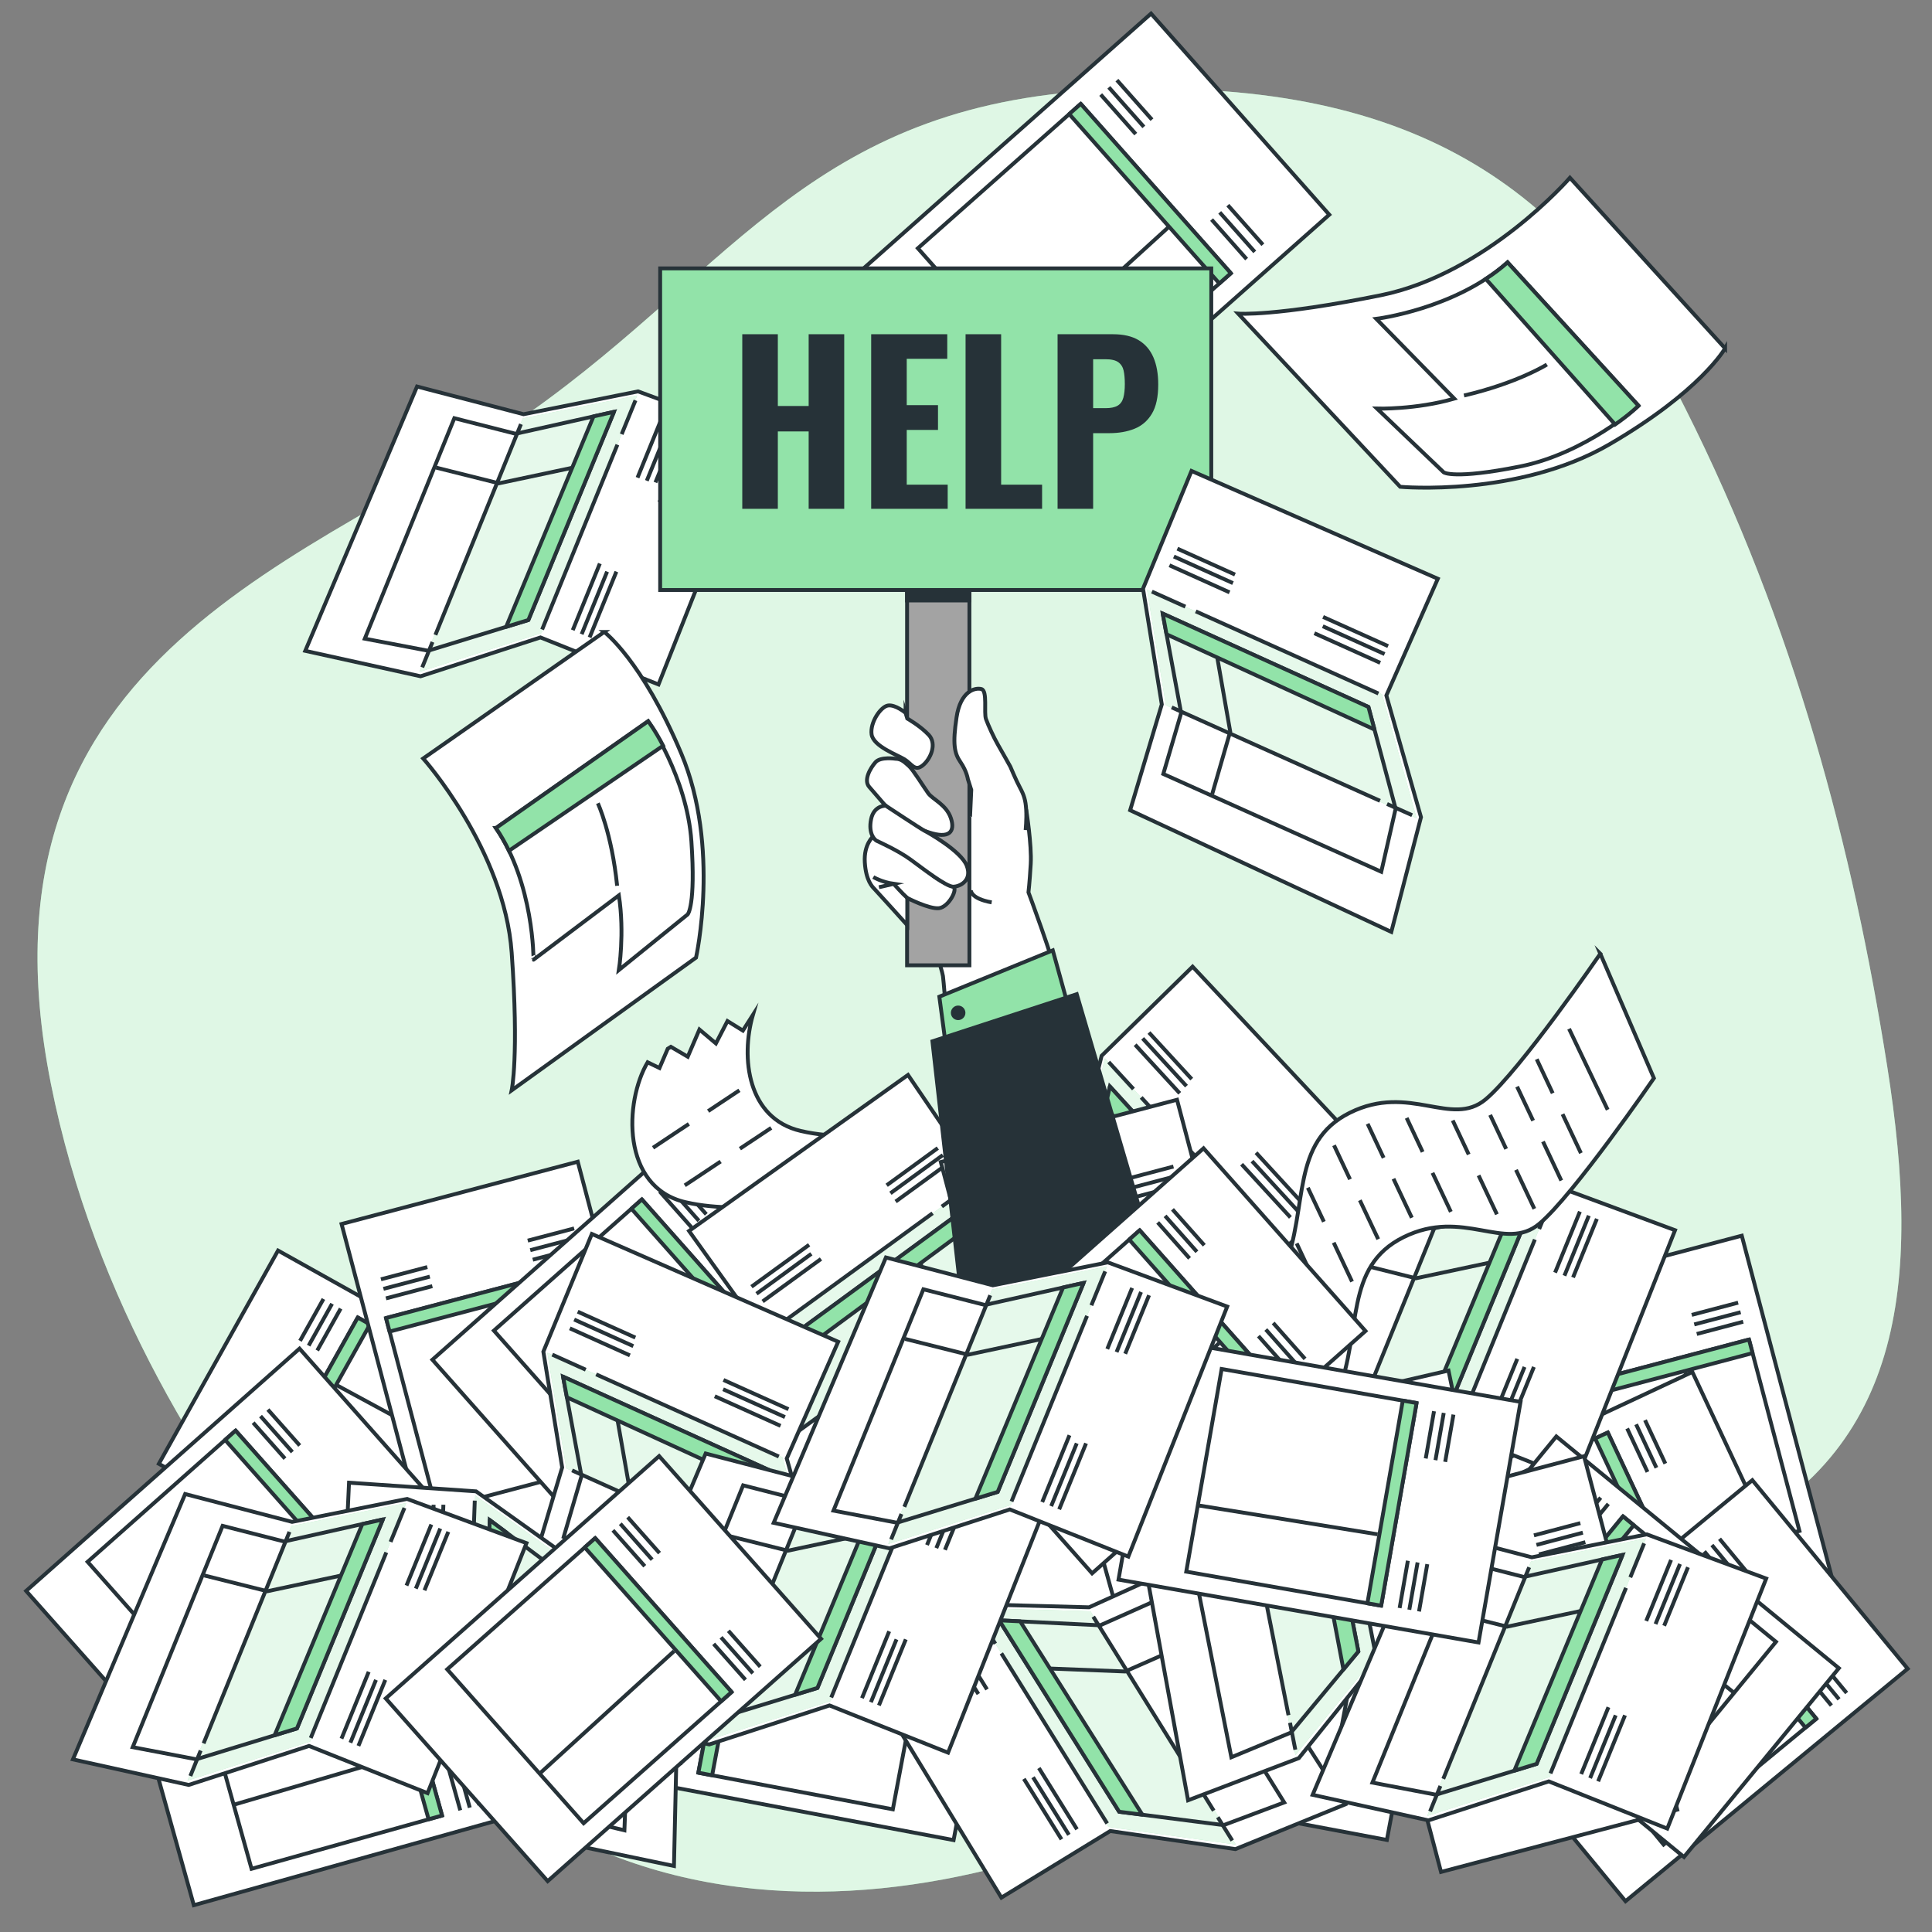<?xml version="1.0" encoding="UTF-8"?>
<!-- Generator: Adobe Illustrator 27.5.0, SVG Export Plug-In . SVG Version: 6.00 Build 0)  -->
<svg enable-background="new 0 0 500 500" version="1.1" viewBox="0 0 500 500" xml:space="preserve" xmlns="http://www.w3.org/2000/svg">
<rect x="0" y="0" width="500" height="500" fill="#808080" stroke="none"/>
<g id="Background_Simple">
	
		<path d="m130.63 465.25s-95.048-72.205-117.47-184.84 69.701-135.34 123.73-173.52c54.033-38.171 73.92-81.123 152.21-83.76 78.293-2.636 118.79 26.373 147.06 82.583s43.363 113.93 52.248 170.26 4.517 101.33-45.739 123.77c-50.255 22.445-73.578 12.599-97.45 38.446-23.871 25.847-132.82 84.351-214.6 27.052z" fill="#92E3A9"/>
		<path d="m130.63 465.25s-95.048-72.205-117.47-184.84 69.701-135.34 123.73-173.52c54.033-38.171 73.92-81.123 152.21-83.76 78.293-2.636 118.79 26.373 147.06 82.583s43.363 113.93 52.248 170.26 4.517 101.33-45.739 123.77c-50.255 22.445-73.578 12.599-97.45 38.446-23.871 25.847-132.82 84.351-214.6 27.052z" fill="#fff" opacity=".7"/>
	
</g>
<g id="Bills_3_00000147208010047898760300000009269182723976096666_">
	
		
			
				
					<polygon points="195.91 112.68 170.42 177.14 139.87 164.97 108.84 175.02 79.001 168.44 107.93 100.03 135.49 107.2 165.14 101.29" fill="#fff" stroke="#263238" stroke-miterlimit="10"/>
					<g fill="#263238">
						<path d="m177.71 111.24 9.125 3.691-0.934 2.309c-0.161 0.398-0.344 0.752-0.548 1.063-0.204 0.31-0.445 0.56-0.723 0.75-0.277 0.189-0.596 0.291-0.956 0.307-0.361 0.016-0.785-0.074-1.273-0.272-0.368-0.149-0.66-0.329-0.876-0.539-0.217-0.21-0.361-0.442-0.432-0.699-0.071-0.256-0.075-0.537-0.012-0.844-0.195 0.332-0.436 0.579-0.721 0.744-0.285 0.163-0.606 0.243-0.962 0.239-0.357-4e-3 -0.752-0.095-1.188-0.271-0.458-0.185-0.832-0.404-1.124-0.657-0.29-0.253-0.5-0.536-0.626-0.85-0.126-0.313-0.178-0.657-0.153-1.032 0.024-0.374 0.125-0.779 0.301-1.214l1.102-2.725zm4.689 4.06-0.187 0.461c-0.131 0.323-0.183 0.586-0.156 0.79 0.027 0.203 0.124 0.375 0.289 0.517 0.166 0.141 0.388 0.268 0.665 0.38 0.278 0.112 0.52 0.155 0.727 0.13s0.387-0.118 0.54-0.28c0.152-0.161 0.288-0.388 0.406-0.681l0.136-0.338-2.42-0.979zm-4.134-1.672-0.209 0.518c-0.188 0.465-0.201 0.833-0.04 1.104 0.161 0.27 0.475 0.5 0.941 0.689 0.361 0.146 0.664 0.22 0.912 0.224 0.247 5e-3 0.46-0.065 0.635-0.208 0.176-0.143 0.326-0.368 0.451-0.676l0.196-0.484-2.886-1.167z"/>
						<path d="m175.08 117.73 9.125 3.691-0.747 1.847-9.125-3.691 0.747-1.847z"/>
						<path d="m173.77 120.98 9.125 3.691-0.752 1.859-7.863-3.18-0.866 2.14-1.262-0.51 1.618-4z"/>
						<path d="m171.82 125.79 9.125 3.691-0.752 1.859-7.863-3.18-0.866 2.14-1.262-0.51 1.618-4z"/>
					</g>
					<polygon points="140.14 163.84 108.54 173.88 135.29 108.28 164.9 102.34" fill="#92E3A9"/>
					<polygon points="140.14 163.84 108.54 173.88 135.29 108.28 164.9 102.34" fill="#fff" opacity=".77"/><g fill="none" stroke="#263238" stroke-miterlimit="10">
					<line x1="160.89" x2="164.46" y1="112.37" y2="103.61"/>
					<line x1="140.3" x2="159.78" y1="162.92" y2="115.09"/>
					<line x1="169.62" x2="175.76" y1="124.86" y2="109.76"/>
					<line x1="152.59" x2="159.52" y1="164.96" y2="147.94"/>
					<line x1="167.39" x2="173.7" y1="124.41" y2="108.93"/>
					<line x1="150.53" x2="157.12" y1="164.13" y2="147.94"/>
					<line x1="164.99" x2="171.4" y1="123.62" y2="107.88"/>
					<line x1="148.23" x2="155.24" y1="163.08" y2="145.85"/>
					<line x1="112.68" x2="134.82" y1="164.31" y2="109.78"/>
					<line x1="109.27" x2="111.93" y1="172.71" y2="166.15"/>
					</g><g stroke="#263238" stroke-miterlimit="10">
						<polygon points="136.74 160.46 110.79 168.41 94.409 165.29 117.58 108.23 133.44 112.26 158.89 106.59" fill="none"/>
						<polygon points="130.99 162.22 153.6 107.77 158.89 106.59 136.74 160.46" fill="#92E3A9" stroke-linecap="round" stroke-linejoin="round"/>
						<polyline points="148.16 121.04 129.12 125.08 112.87 121.02" fill="none"/>
					</g>
				
			
		
		
			<g stroke="#263238" stroke-miterlimit="10">
				
					<rect transform="matrix(.663 .748 -.748 .663 142.93 -189.52)" x="247.36" y="12.087" width="69.572" height="104.1" fill="#fff"/>
				
					<rect transform="matrix(.663 .748 -.748 .663 144.16 -185.38)" x="248.87" y="39.392" width="58.599" height="56.352" fill="none"/>
				
					<rect transform="matrix(.663 .748 -.748 .663 137.76 -205.89)" x="268.46" y="48.203" width="58.599" height="3.985" fill="#92E3A9" stroke-linecap="round" stroke-linejoin="round"/>
				<line x1="302.3" x2="263.85" y1="58.885" y2="93.896" fill="none"/>
				<g fill="none">
					<line x1="289.06" x2="298.13" y1="20.743" y2="30.969"/>
					<line x1="286.96" x2="296.03" y1="22.607" y2="32.832"/>
					<line x1="284.86" x2="293.93" y1="24.47" y2="34.695"/>
				</g>
				<g fill="none">
					<line x1="317.76" x2="326.83" y1="53.101" y2="63.326"/>
					<line x1="315.66" x2="324.73" y1="54.964" y2="65.189"/>
					<line x1="313.56" x2="322.62" y1="56.827" y2="67.053"/>
				</g>
			</g>
			
		
		<g stroke="#263238" stroke-miterlimit="10">
			<path d="m446.45 90.151-40.152-44.146s-21.57 24.873-48.978 30.412c-27.408 5.538-36.883 4.75-36.883 4.75l41.928 44.816s30.486 2.769 54.157-10.992 29.928-24.84 29.928-24.84z" fill="#fff"/>
			<path d="m390.16 67.9 33.879 37.096s-13.633 12.344-30.736 15.743-19.663 1.511-19.663 1.511l-17.275-16.511s10.006 0.306 19.999-2.576l-20.18-20.649s20.388-2.499 33.976-14.614z" fill="none"/>
			<path d="m424.04 105-33.879-37.096c-1.798 1.603-3.697 3.019-5.637 4.277l33.469 37.681c3.889-2.7 6.047-4.862 6.047-4.862z" fill="#92E3A9"/>
			
			<path d="m400.33 94.344s-7.56 4.769-21.445 8.016" fill="#fff"/>
		</g>
	
</g>
<g id="Bills_2_00000173842080086352833440000017807731243141477278_">
	
		
			<g stroke="#263238" stroke-miterlimit="10">
				
					<rect transform="matrix(.488 -.873 .873 .488 -276.62 277.04)" x="66.173" y="326.96" width="63.217" height="94.591" fill="#fff"/>
				
					<rect transform="matrix(.488 -.873 .873 .488 -276.59 281.87)" x="75.292" y="351.04" width="53.246" height="51.205" fill="none"/>
				
					<rect transform="matrix(.488 -.873 .873 .488 -277.1 257.8)" x="54.523" y="363.23" width="53.246" height="3.621" fill="#92E3A9" stroke-linecap="round" stroke-linejoin="round"/>
				<line x1="87.242" x2="128.79" y1="358.54" y2="381.04" fill="none"/>
				<g fill="none">
					<line x1="58.481" x2="64.539" y1="381.31" y2="370.47"/>
					<line x1="60.708" x2="66.766" y1="382.56" y2="371.72"/>
					<line x1="62.936" x2="68.994" y1="383.8" y2="372.96"/>
				</g>
				<g fill="none">
					<line x1="77.651" x2="83.709" y1="347.01" y2="336.17"/>
					<line x1="79.878" x2="85.936" y1="348.25" y2="337.41"/>
					<line x1="82.106" x2="88.164" y1="349.5" y2="338.66"/>
				</g>
			</g>
			
		
		
			<g stroke="#263238" stroke-miterlimit="10">
				
					<rect transform="matrix(.967 -.255 .255 .967 -85.987 45.055)" x="99.331" y="307.18" width="63.217" height="94.591" fill="#fff"/>
				
					<rect transform="matrix(.967 -.255 .255 .967 -87.13 45.502)" x="105.47" y="333.51" width="53.246" height="51.205" fill="none"/>
				
					<rect transform="matrix(.967 -.255 .255 .967 -81.468 43.198)" x="99.407" y="334.29" width="53.246" height="3.621" fill="#92E3A9" stroke-linecap="round" stroke-linejoin="round"/>
				<line x1="134.94" x2="147.58" y1="335.98" y2="381.5" fill="none"/>
				<g fill="none">
					<line x1="98.583" x2="110.59" y1="331.08" y2="327.92"/>
					<line x1="99.233" x2="111.24" y1="333.55" y2="330.39"/>
					<line x1="99.883" x2="111.89" y1="336.02" y2="332.85"/>
				</g>
				<g fill="none">
					<line x1="136.58" x2="148.59" y1="321.07" y2="317.91"/>
					<line x1="137.23" x2="149.24" y1="323.54" y2="320.38"/>
					<line x1="137.88" x2="149.89" y1="326.01" y2="322.84"/>
				</g>
			</g>
			
		
		
			<g stroke="#263238" stroke-miterlimit="10">
				
					<rect transform="matrix(.967 -.255 .255 .967 -80.944 122.43)" x="400.57" y="326.4" width="63.217" height="94.591" fill="#fff"/>
				
					<rect transform="matrix(.967 -.255 .255 .967 -82.086 122.88)" x="406.71" y="352.73" width="53.246" height="51.205" fill="none"/>
				
					<rect transform="matrix(.967 -.255 .255 .967 -76.425 120.58)" x="400.65" y="353.51" width="53.246" height="3.621" fill="#92E3A9" stroke-linecap="round" stroke-linejoin="round"/>
				<line x1="436.18" x2="448.82" y1="355.2" y2="400.73" fill="none"/>
				<g fill="none">
					<line x1="399.82" x2="411.83" y1="350.3" y2="347.14"/>
					<line x1="400.47" x2="412.48" y1="352.77" y2="349.61"/>
					<line x1="401.12" x2="413.13" y1="355.24" y2="352.08"/>
				</g>
				<g fill="none">
					<line x1="437.82" x2="449.83" y1="340.29" y2="337.13"/>
					<line x1="438.47" x2="450.48" y1="342.76" y2="339.6"/>
					<line x1="439.12" x2="451.13" y1="345.23" y2="342.06"/>
				</g>
			</g>
			<g fill="#263238">
				<path d="m398.92 347.94-2.538-9.551 2.417-0.642c0.416-0.111 0.811-0.177 1.184-0.201 0.372-0.023 0.718 0.02 1.037 0.128 0.319 0.109 0.594 0.303 0.823 0.582 0.231 0.28 0.414 0.675 0.549 1.186 0.102 0.385 0.134 0.728 0.096 1.028-0.038 0.301-0.138 0.556-0.3 0.768-0.163 0.211-0.386 0.384-0.67 0.518 0.384-0.043 0.728 1e-3 1.032 0.13 0.303 0.13 0.56 0.339 0.772 0.628 0.211 0.289 0.378 0.661 0.499 1.117 0.127 0.479 0.178 0.911 0.15 1.298-0.028 0.386-0.129 0.725-0.305 1.015-0.175 0.29-0.42 0.538-0.736 0.745-0.315 0.206-0.701 0.369-1.156 0.49l-2.854 0.761zm0.433-6.212 0.483-0.128c0.338-0.09 0.581-0.206 0.728-0.351 0.147-0.144 0.226-0.326 0.241-0.544 0.013-0.218-0.019-0.473-0.096-0.763-0.077-0.291-0.189-0.511-0.334-0.662s-0.328-0.239-0.55-0.264c-0.221-0.025-0.485 3e-3 -0.791 0.084l-0.353 0.094 0.672 2.534zm1.15 4.327 0.542-0.144c0.487-0.129 0.79-0.341 0.911-0.634 0.12-0.293 0.115-0.683-0.014-1.17-0.1-0.377-0.223-0.666-0.37-0.867-0.146-0.201-0.329-0.33-0.55-0.384-0.221-0.055-0.492-0.04-0.815 0.046l-0.507 0.135 0.803 3.018z"/>
				<path d="m405.71 346.13-2.538-9.551 1.933-0.514 2.538 9.551-1.933 0.514z"/>
				<path d="m409.11 345.23-2.538-9.551 1.946-0.517 2.187 8.23 2.24-0.595 0.351 1.321-4.186 1.112z"/>
				<path d="m414.14 343.89-2.538-9.551 1.946-0.517 2.187 8.23 2.24-0.595 0.351 1.321-4.186 1.112z"/>
			</g>
		
		
			<g stroke="#263238" stroke-miterlimit="10">
				
					<rect transform="matrix(.424 .906 -.906 .424 600.95 -137.46)" x="376.9" y="356.26" width="63.217" height="94.591" fill="#fff"/>
				
					<rect transform="matrix(.424 .906 -.906 .424 600.22 -132.39)" x="377.53" y="379.91" width="53.246" height="51.205" fill="none"/>
				
					<rect transform="matrix(.424 .906 -.906 .424 603.51 -157.72)" x="399.08" y="393.62" width="53.246" height="3.621" fill="#92E3A9" stroke-linecap="round" stroke-linejoin="round"/>
				<line x1="427.42" x2="384.89" y1="404.17" y2="424.76" fill="none"/>
				<g fill="none">
					<line x1="425.73" x2="430.99" y1="367.53" y2="378.78"/>
					<line x1="423.42" x2="428.68" y1="368.61" y2="379.86"/>
					<line x1="421.11" x2="426.37" y1="369.69" y2="380.94"/>
				</g>
				<g fill="none">
					<line x1="442.38" x2="447.64" y1="403.12" y2="414.37"/>
					<line x1="440.07" x2="445.33" y1="404.2" y2="415.45"/>
					<line x1="437.76" x2="443.02" y1="405.29" y2="416.54"/>
				</g>
			</g>
			
		
		
			<g stroke="#263238" stroke-miterlimit="10">
				
					<rect transform="matrix(.636 .772 -.772 .636 496.65 -178.25)" x="405.7" y="390.12" width="63.217" height="94.591" fill="#fff"/>
				
					<rect transform="matrix(.636 .772 -.772 .636 497.6 -174.29)" x="406.96" y="414.8" width="53.246" height="51.205" fill="none"/>
				
					<rect transform="matrix(.636 .772 -.772 .636 492.6 -193.97)" x="425.32" y="423.46" width="53.246" height="3.621" fill="#92E3A9" stroke-linecap="round" stroke-linejoin="round"/>
				<line x1="455.78" x2="419.72" y1="433.31" y2="463.84" fill="none"/>
				<g fill="none">
					<line x1="445.01" x2="452.91" y1="398.24" y2="407.82"/>
					<line x1="443.04" x2="450.94" y1="399.86" y2="409.44"/>
					<line x1="441.08" x2="448.97" y1="401.49" y2="411.07"/>
				</g>
				<g fill="none">
					<line x1="470.01" x2="477.91" y1="428.56" y2="438.14"/>
					<line x1="468.04" x2="475.94" y1="430.18" y2="439.77"/>
					<line x1="466.07" x2="473.97" y1="431.81" y2="441.39"/>
				</g>
			</g>
			
		
		
			<g stroke="#263238" stroke-miterlimit="10">
				
					<rect transform="matrix(.663 .748 -.748 .663 314.29 -9.994)" x="136.64" y="297.09" width="63.217" height="94.591" fill="#fff"/>
				
					<rect transform="matrix(.663 .748 -.748 .663 315.4 -6.24)" x="138.01" y="321.9" width="53.246" height="51.205" fill="none"/>
				
					<rect transform="matrix(.663 .748 -.748 .663 309.58 -24.87)" x="155.82" y="329.91" width="53.246" height="3.621" fill="#92E3A9" stroke-linecap="round" stroke-linejoin="round"/>
				<line x1="186.56" x2="151.63" y1="339.61" y2="371.42" fill="none"/>
				<g fill="none">
					<line x1="174.54" x2="182.78" y1="304.96" y2="314.25"/>
					<line x1="172.63" x2="180.87" y1="306.65" y2="315.94"/>
					<line x1="170.72" x2="178.96" y1="308.34" y2="317.63"/>
				</g>
				<g fill="none">
					<line x1="200.61" x2="208.85" y1="334.36" y2="343.65"/>
					<line x1="198.7" x2="206.94" y1="336.05" y2="345.34"/>
					<line x1="196.8" x2="205.04" y1="337.74" y2="347.03"/>
				</g>
			</g>
			<g fill="#263238">
				<path d="m177.65 304.12 5.636-4.998 1.012 1.141-5.636 4.998-1.012-1.141z"/>
				<path d="m179.43 306.12 5.636-4.998 0.709 0.8-1.825 3.856 2.936-2.604 0.839 0.946-5.636 4.998-0.679-0.765 2.007-4.017-3.117 2.764-0.87-0.98z"/>
				<path d="m183.56 310.78 4.686-6.069 0.882 0.995-3.304 4.123 4.452-2.829 0.919 1.037-6.586 3.926-1.049-1.183z"/>
				<path d="m187.32 315.18c-0.366-0.413-0.582-0.806-0.647-1.179s-7e-3 -0.734 0.177-1.083 0.468-0.694 0.853-1.036l2.101-1.863c0.385-0.341 0.76-0.581 1.127-0.72 0.366-0.138 0.728-0.151 1.086-0.037 0.357 0.114 0.72 0.377 1.086 0.79 0.37 0.418 0.59 0.813 0.66 1.186s0.015 0.732-0.164 1.077-0.461 0.688-0.846 1.03l-2.101 1.863c-0.385 0.342-0.762 0.582-1.13 0.723-0.369 0.14-0.735 0.155-1.099 0.043-0.365-0.112-0.733-0.377-1.103-0.794zm0.828-0.735c0.132 0.148 0.262 0.228 0.391 0.238s0.26-0.024 0.395-0.102c0.134-0.078 0.266-0.174 0.396-0.289l2.665-2.363c0.13-0.115 0.24-0.234 0.331-0.356s0.139-0.248 0.144-0.377c6e-3 -0.129-0.057-0.268-0.189-0.417-0.123-0.139-0.25-0.214-0.379-0.224s-0.259 0.023-0.391 0.099c-0.132 0.075-0.263 0.171-0.393 0.286l-2.665 2.363c-0.13 0.115-0.242 0.234-0.338 0.355-0.095 0.122-0.145 0.247-0.151 0.376-4e-3 0.131 0.056 0.268 0.184 0.411z"/>
				<path d="m189.57 317.56 5.636-4.998 1.012 1.141-5.636 4.998-1.012-1.141z"/>
				<path d="m192.66 321.2c-0.37-0.418-0.585-0.818-0.643-1.201s0.01-0.748 0.204-1.095c0.194-0.346 0.477-0.684 0.848-1.013l2.025-1.796c0.39-0.346 0.768-0.594 1.135-0.746 0.367-0.151 0.735-0.173 1.104-0.065s0.739 0.37 1.109 0.788c0.358 0.404 0.571 0.78 0.641 1.129 0.069 0.349 0.023 0.68-0.139 0.993s-0.405 0.614-0.729 0.902l-0.473 0.42-0.987-1.113 0.529-0.469c0.13-0.115 0.245-0.23 0.347-0.345 0.101-0.115 0.16-0.235 0.177-0.362 0.016-0.126-0.043-0.266-0.179-0.419s-0.272-0.231-0.408-0.235-0.271 0.037-0.406 0.124c-0.135 0.086-0.274 0.193-0.418 0.321l-2.561 2.271c-0.158 0.14-0.285 0.275-0.38 0.405-0.096 0.13-0.143 0.259-0.142 0.387 1e-3 0.127 0.061 0.258 0.181 0.393 0.132 0.148 0.261 0.222 0.389 0.221 0.127-1e-3 0.259-0.047 0.394-0.138s0.27-0.196 0.404-0.315l0.55-0.487 0.987 1.113-0.466 0.413c-0.329 0.292-0.662 0.504-0.997 0.635-0.335 0.132-0.677 0.148-1.024 0.051-0.349-0.099-0.706-0.354-1.072-0.767z"/>
				<path d="m194.76 323.41 5.636-4.998 2.178 2.456-0.793 0.703-1.16-1.308-1.496 1.327 0.895 1.009-0.8 0.71-0.895-1.009-1.767 1.567 1.172 1.322-0.779 0.691-2.191-2.47z"/>
			</g>
		
		
			<g stroke="#263238" stroke-miterlimit="10">
				
					<rect transform="matrix(.663 .748 -.748 .663 323.66 88.864)" x="31.432" y="356.93" width="63.217" height="94.591" fill="#fff"/>
				
					<rect transform="matrix(.663 .748 -.748 .663 324.77 92.618)" x="32.802" y="381.74" width="53.246" height="51.205" fill="none"/>
				
					<rect transform="matrix(.663 .748 -.748 .663 318.95 73.987)" x="50.603" y="389.75" width="53.246" height="3.621" fill="#92E3A9" stroke-linecap="round" stroke-linejoin="round"/>
				<line x1="81.351" x2="46.421" y1="399.46" y2="431.27" fill="none"/>
				<g fill="none">
					<line x1="69.329" x2="77.568" y1="364.8" y2="374.09"/>
					<line x1="67.42" x2="75.659" y1="366.49" y2="375.78"/>
					<line x1="65.511" x2="73.75" y1="368.19" y2="377.48"/>
				</g>
				<g fill="none">
					<line x1="95.402" x2="103.64" y1="394.2" y2="403.49"/>
					<line x1="93.493" x2="101.73" y1="395.89" y2="405.18"/>
					<line x1="91.584" x2="99.823" y1="397.59" y2="406.88"/>
				</g>
			</g>
			
		
		<g fill="#fff" stroke="#263238" stroke-miterlimit="10">
			<path d="m299.93 361.71s-32.958-16.135-41.617-23.839 1.292-20.051-8.568-34.252c-9.859-14.201-25.583-6.989-42.505-10.926-13.798-3.21-15.59-18.946-12.389-30.037l-2.59 4.059-3.993-2.471-2.99 5.791-4.267-3.599-3.021 7.041-4.372-2.56-0.806 0.498-2.139 4.986-3.069-1.485c-6.022 10.157-6.886 32.332 9.792 36.212 16.922 3.937 32.645-3.275 42.505 10.926 9.859 14.201-0.091 26.548 8.568 34.252s41.617 23.839 41.617 23.839l29.844-18.435z"/>
			<line x1="279.53" x2="260.27" y1="356.54" y2="369.49"/>
			
				<line x1="257.43" x2="248.15" y1="358.11" y2="364.28"/>
				<line x1="270.52" x2="262.41" y1="349.41" y2="354.8"/>
			
			
				<line x1="249.68" x2="240.39" y1="354.13" y2="360.3"/>
				<line x1="262.76" x2="254.66" y1="345.43" y2="350.82"/>
			
			
				<line x1="241.41" x2="232.12" y1="348.3" y2="354.47"/>
				<line x1="254.5" x2="246.39" y1="339.6" y2="344.99"/>
			
			
				<line x1="238.58" x2="229.29" y1="338.93" y2="345.1"/>
				<line x1="251.66" x2="243.56" y1="330.23" y2="335.61"/>
			
			
				<line x1="237.48" x2="228.2" y1="327.04" y2="333.21"/>
				<line x1="250.57" x2="242.46" y1="318.34" y2="323.72"/>
			
			
				<line x1="234.49" x2="225.21" y1="317.27" y2="323.44"/>
				<line x1="247.58" x2="239.48" y1="308.57" y2="313.96"/>
			
			
				<line x1="227.72" x2="218.44" y1="309.47" y2="315.64"/>
				<line x1="240.81" x2="232.71" y1="300.77" y2="306.16"/>
			
			
				<line x1="215.87" x2="206.59" y1="304.39" y2="310.56"/>
				<line x1="228.96" x2="220.86" y1="295.69" y2="301.08"/>
			
			
				<line x1="201.19" x2="191.9" y1="303.63" y2="309.81"/>
				<line x1="214.28" x2="206.17" y1="294.93" y2="300.32"/>
			
			
				<line x1="186.5" x2="177.22" y1="300.6" y2="306.77"/>
				<line x1="199.59" x2="191.49" y1="291.9" y2="297.28"/>
			
			
				<line x1="178.28" x2="169" y1="290.87" y2="297.04"/>
				<line x1="191.36" x2="183.26" y1="282.17" y2="287.55"/>
			
		</g>
		
			
				
					<polygon points="234.99 278.19 178.32 318.57 197.54 345.41 195.22 378.07 208.83 405.56 268.53 360.89 254.9 335.75 253.52 305.44" fill="#fff" stroke="#263238" stroke-miterlimit="10"/>
					<polygon points="198.58 344.87 196.4 378.09 253.89 336.21 252.55 305.92" fill="#92E3A9"/>
					<polygon points="198.58 344.87 196.4 378.09 253.89 336.21 252.55 305.92" fill="#fff" opacity=".77"/><g fill="none" stroke="#263238" stroke-miterlimit="10">
					<line x1="243.74" x2="251.42" y1="312.25" y2="306.66"/>
					<line x1="199.44" x2="241.36" y1="344.49" y2="313.98"/>
					<line x1="229.47" x2="242.7" y1="306.75" y2="297.12"/>
					<line x1="194.48" x2="209.4" y1="333" y2="322.15"/>
					<line x1="230.44" x2="244" y1="308.81" y2="298.94"/>
					<line x1="195.79" x2="209.98" y1="334.82" y2="324.49"/>
					<line x1="231.79" x2="245.58" y1="310.96" y2="300.93"/>
					<line x1="197.37" x2="212.47" y1="336.81" y2="325.82"/>
					<line x1="204.74" x2="252.55" y1="371.75" y2="337.03"/>
					<line x1="197.37" x2="203.12" y1="377.1" y2="372.92"/>
					</g><g stroke="#263238" stroke-miterlimit="10">
						<polygon points="202.69 347.36 201.2 374.58 208.19 389.79 258.21 353.45 250.46 338.98 249.85 312.81" fill="none"/>
						<polygon points="202.36 353.4 249.98 318.24 249.85 312.81 202.69 347.36" fill="#92E3A9" stroke-linecap="round" stroke-linejoin="round"/>
						<polyline points="238.36 326.74 239 346.27 246.88 361.13" fill="none"/>
					</g>
				
			
			
		
		
			
				
					<polygon points="308.64 250.17 356.24 300.94 332.1 323.46 327.93 355.94 309.17 380.21 259.45 324.64 277.77 302.68 285.1 273.24" fill="#fff" stroke="#263238" stroke-miterlimit="10"/>
					
					<polygon points="331.18 322.73 326.77 355.73 278.66 303.33 285.96 273.9" fill="#92E3A9"/>
					<polygon points="331.18 322.73 326.77 355.73 278.66 303.33 285.96 273.9" fill="#fff" opacity=".77"/><g fill="none" stroke="#263238" stroke-miterlimit="10">
					<line x1="293.34" x2="286.92" y1="281.84" y2="274.85"/>
					<line x1="330.42" x2="295.34" y1="322.18" y2="284.01"/>
					<line x1="308.42" x2="297.35" y1="279.27" y2="267.22"/>
					<line x1="337.54" x2="325.06" y1="311.9" y2="298.32"/>
					<line x1="307.06" x2="295.71" y1="281.09" y2="268.74"/>
					<line x1="335.9" x2="324.02" y1="313.42" y2="300.5"/>
					<line x1="305.31" x2="293.77" y1="282.94" y2="270.38"/>
					<line x1="333.96" x2="321.32" y1="315.06" y2="301.31"/>
					<line x1="319.85" x2="279.82" y1="347.86" y2="304.4"/>
					<line x1="326.01" x2="321.2" y1="354.56" y2="349.33"/>
					</g><g stroke="#263238" stroke-miterlimit="10">
						<polygon points="326.66 324.36 322.76 351.34 312.91 364.87 271.03 319.38 281.49 306.72 287.24 281.18" fill="none"/>
						<polygon points="325.8 330.35 286.04 286.49 287.24 281.18 326.66 324.36" fill="#92E3A9" stroke-linecap="round" stroke-linejoin="round"/>
						<polyline points="295.76 297.11 291.28 316.13 280.63 329.14" fill="none"/>
					</g>
				
			
		
		
			
				
					<polygon points="433.5 318.38 407.9 383.09 377.23 370.87 346.08 380.96 316.13 374.35 345.17 305.67 372.84 312.87 402.6 306.94" fill="#fff" stroke="#263238" stroke-miterlimit="10"/>
					
					<polygon points="377.51 369.73 345.78 379.82 372.64 313.96 402.37 308" fill="#92E3A9"/>
					<polygon points="377.51 369.73 345.78 379.82 372.64 313.96 402.37 308" fill="#fff" opacity=".77"/><g fill="none" stroke="#263238" stroke-miterlimit="10">
					<line x1="398.34" x2="401.92" y1="318.06" y2="309.27"/>
					<line x1="377.67" x2="397.22" y1="368.81" y2="320.79"/>
					<line x1="407.1" x2="413.27" y1="330.6" y2="315.44"/>
					<line x1="390.01" x2="396.97" y1="370.86" y2="353.77"/>
					<line x1="404.87" x2="411.19" y1="330.15" y2="314.61"/>
					<line x1="387.93" x2="394.55" y1="370.03" y2="353.77"/>
					<line x1="402.45" x2="408.88" y1="329.35" y2="313.56"/>
					<line x1="385.62" x2="392.67" y1="368.97" y2="351.67"/>
					<line x1="349.94" x2="372.16" y1="370.2" y2="315.46"/>
					<line x1="346.51" x2="349.18" y1="378.64" y2="372.06"/>
					</g><g stroke="#263238" stroke-miterlimit="10">
						<polygon points="374.1 366.34 348.04 374.32 331.6 371.18 354.86 313.91 370.78 317.96 396.33 312.26" fill="none"/>
						<polygon points="368.32 368.11 391.02 313.44 396.33 312.26 374.1 366.34" fill="#92E3A9" stroke-linecap="round" stroke-linejoin="round"/>
						<polyline points="385.56 326.76 366.44 330.82 350.13 326.75" fill="none"/>
					</g>
				
			
		
		
			<g stroke="#263238" stroke-miterlimit="10">
				
					<rect transform="matrix(.967 -.255 .255 .967 -76.793 84.04)" x="254.42" y="291.18" width="63.217" height="94.591" fill="#fff"/>
				
					<rect transform="matrix(.967 -.255 .255 .967 -77.936 84.486)" x="260.56" y="317.5" width="53.246" height="51.205" fill="none"/>
				
					<rect transform="matrix(.967 -.255 .255 .967 -72.274 82.182)" x="254.5" y="318.29" width="53.246" height="3.621" fill="#92E3A9" stroke-linecap="round" stroke-linejoin="round"/>
				<line x1="290.03" x2="302.67" y1="319.98" y2="365.5" fill="none"/>
				<g fill="none">
					<line x1="253.68" x2="265.68" y1="315.08" y2="311.92"/>
					<line x1="254.33" x2="266.34" y1="317.55" y2="314.38"/>
					<line x1="254.98" x2="266.99" y1="320.02" y2="316.85"/>
				</g>
				<g fill="none">
					<line x1="291.68" x2="303.69" y1="305.07" y2="301.9"/>
					<line x1="292.33" x2="304.34" y1="307.54" y2="304.37"/>
					<line x1="292.98" x2="304.99" y1="310" y2="306.84"/>
				</g>
			</g>
			<g fill="#263238">
				<path d="m254.34 311.93-1.919-7.284 1.475-0.389 1.919 7.284-1.475 0.389z"/>
				<path d="m256.92 311.24-1.919-7.284 1.034-0.272 2.619 3.368-1-3.795 1.223-0.322 1.919 7.284-0.989 0.261-2.68-3.602 1.061 4.029-1.268 0.333z"/>
				<path d="m262.94 309.66-3.304-6.919 1.286-0.339 2.19 4.809-0.518-5.249 1.34-0.353 0.534 7.649-1.528 0.402z"/>
				<path d="m268.57 308.28c-0.534 0.141-0.982 0.156-1.344 0.046s-0.658-0.325-0.887-0.646-0.409-0.73-0.54-1.228l-0.716-2.716c-0.131-0.498-0.176-0.941-0.134-1.33s0.194-0.718 0.457-0.986 0.661-0.472 1.194-0.613c0.54-0.142 0.992-0.16 1.356-0.054s0.66 0.317 0.888 0.632c0.227 0.315 0.406 0.722 0.538 1.219l0.715 2.716c0.131 0.498 0.176 0.943 0.135 1.335s-0.194 0.726-0.458 1.001c-0.262 0.273-0.664 0.482-1.204 0.624zm-0.282-1.07c0.192-0.051 0.321-0.131 0.388-0.242s0.096-0.243 0.087-0.398-0.035-0.316-0.079-0.484l-0.907-3.444c-0.044-0.168-0.1-0.32-0.168-0.456s-0.158-0.236-0.271-0.299-0.265-0.07-0.457-0.019c-0.18 0.047-0.303 0.126-0.37 0.237s-0.096 0.242-0.089 0.394c8e-3 0.152 0.034 0.312 0.078 0.479l0.907 3.444c0.044 0.168 0.099 0.322 0.165 0.461 0.066 0.14 0.155 0.241 0.268 0.304 0.113 0.065 0.262 0.072 0.448 0.023z"/>
				<path d="m271.71 307.35-1.919-7.284 1.475-0.389 1.919 7.284-1.475 0.389z"/>
				<path d="m276.35 306.23c-0.54 0.142-0.994 0.153-1.362 0.032s-0.663-0.346-0.885-0.676c-0.221-0.329-0.395-0.734-0.522-1.214l-0.689-2.617c-0.133-0.504-0.184-0.953-0.154-1.349s0.177-0.734 0.439-1.015c0.263-0.281 0.664-0.492 1.203-0.635 0.521-0.137 0.954-0.158 1.296-0.063 0.343 0.096 0.617 0.286 0.824 0.572 0.207 0.285 0.365 0.638 0.476 1.058l0.161 0.611-1.439 0.379-0.18-0.683c-0.044-0.168-0.095-0.323-0.151-0.465-0.057-0.142-0.138-0.249-0.243-0.321s-0.257-0.081-0.455-0.029-0.329 0.138-0.394 0.258c-0.064 0.12-0.089 0.259-0.072 0.418 0.016 0.159 0.049 0.332 0.098 0.517l0.872 3.309c0.054 0.204 0.117 0.378 0.19 0.522s0.167 0.245 0.281 0.301c0.114 0.057 0.258 0.062 0.432 0.016 0.192-0.05 0.316-0.133 0.372-0.247s0.075-0.252 0.055-0.414c-0.02-0.161-0.053-0.329-0.099-0.503l-0.187-0.71 1.439-0.379 0.159 0.603c0.112 0.426 0.151 0.818 0.117 1.176s-0.173 0.671-0.417 0.937c-0.243 0.267-0.632 0.47-1.165 0.611z"/>
				<path d="m279.27 305.36-1.919-7.284 3.174-0.836 0.27 1.025-1.691 0.445 0.509 1.933 1.304-0.344 0.272 1.034-1.304 0.343 0.602 2.284 1.709-0.45 0.265 1.007-3.191 0.843z"/>
			</g>
		
	
</g>
<g id="Sign">
	
		<g stroke="#263238" stroke-miterlimit="10">
			<path d="m265.58 209.54s1.465 9.085 1.172 14.067-0.586 7.327-0.586 7.327 6.154 16.412 8.059 24.178 7.766 28.135 7.766 28.135h-35.461s-2.198-28.721-2.491-30.626-3.37-10.99-3.37-10.99v-39.564l18.903-0.146 6.008 7.619z" fill="#fff"/>
			<path d="m251.25 230.34s-0.2 2.197 5.393 3.195" fill="#fff"/>
			
				<rect x="234.75" y="143.84" width="16.133" height="105.98" fill="#A3A3A3"/>
				<rect x="234.75" y="143.84" width="16.133" height="11.56" fill="#263238"/>
				<rect x="170.85" y="69.46" width="142.63" height="83.233" fill="#92E3A9"/>
			
			<path d="m234.36 184.49s-2.638-2.198-4.542-1.905c-1.905 0.293-4.689 4.396-4.25 7.473 0.44 3.077 6.594 5.275 8.499 6.448 1.905 1.172 2.638 3.224 4.689 1.612s3.81-5.568 1.612-7.913c-2.198-2.344-5.568-4.249-5.568-4.249l-0.44-1.466z" fill="#fff"/>
			<path d="m231.73 196.36s-3.81-0.586-5.129 0.879-3.224 4.689-1.612 6.448c1.612 1.758 5.129 6.301 7.766 8.206 2.638 1.905 2.345 1.758 7.62 3.517 5.275 1.758 6.887-0.146 5.715-3.663s-4.689-4.836-5.861-6.448-3.957-6.154-4.982-7.034c-1.026-0.879-1.906-1.905-3.517-1.905z" fill="#fff"/>
			<g fill="#fff">
				<path d="m226.01 216.43s-2.491 2.051-2.198 6.741c0.293 4.689 1.905 6.301 2.491 6.887s8.499 9.378 8.499 9.378v-7.034s5.715 2.931 8.206 2.638 4.982-4.982 3.663-5.568-3.663-1.465-5.861-3.37-7.034-5.861-9.818-7.473c-2.784-1.613-4.982-2.199-4.982-2.199z"/>
				<path d="m226.01 226.98s2.198 1.319 5.275 1.758l-3.81 0.879"/>
				<path d="m231.29 228.74s2.198 2.491 3.517 3.663"/>
			</g>
			<path d="m229.24 208.52s-3.077-0.147-3.81 3.517c-0.733 3.663 0.879 5.275 1.465 5.568s5.568 2.491 8.939 4.982c3.37 2.491 9.085 6.887 10.844 6.887 1.758 0 4.982-1.612 3.517-5.422s-10.111-8.646-10.99-9.085-9.965-6.447-9.965-6.447z" fill="#fff"/>
			<path d="m265.43 214.82s0.293-2.784 0.146-5.275c-0.146-2.491-0.586-3.81-1.612-5.715s-2.491-5.422-2.491-5.422-2.198-3.956-3.224-5.715c-1.026-1.758-2.491-4.982-3.077-6.594s0.44-7.327-1.172-7.766c-1.612-0.44-5.422 0.44-6.448 7.327s-0.586 9.232 1.026 11.576c1.612 2.345 1.905 4.396 1.905 4.396l0.879 2.784-0.312 6.945" fill="#fff"/>
			<g fill="#92E3A9">
				<polygon points="272.46 245.95 243.1 257.94 246.92 286.6 281.67 279.3"/>
				<path d="m270.03 306.75c1.228 1.227 2.356 2.254 3.295 2.959"/>
				<path d="m260.82 287.64s0.723 0.841 1.804 2.206"/>
			</g>
		</g>
		<polygon points="278.66 257.29 241.31 269.49 253.4 376.38 311.55 369.5" fill="#263238" stroke="#263238" stroke-miterlimit="10"/>
		<path d="m249.85 262.12c0-1.039-0.842-1.881-1.881-1.881s-1.881 0.842-1.881 1.881 0.842 1.881 1.881 1.881c1.038 1e-3 1.881-0.842 1.881-1.881z" fill="#263238"/>
	
</g>

	
		
			
				<polygon points="308.36 121.88 372.11 149.78 358.79 179.99 367.75 211.48 360.07 241.18 292.48 209.69 300.67 182.3 295.81 152.34" fill="#fff" stroke="#263238" stroke-miterlimit="10"/>
				
				<polygon points="357.66 179.68 366.6 211.75 301.75 182.54 296.86 152.62" fill="#92E3A9"/>
				<polygon points="357.66 179.68 366.6 211.75 301.75 182.54 296.86 152.62" fill="#fff" opacity=".77"/><g fill="none" stroke="#263238" stroke-miterlimit="10">
				<line x1="306.77" x2="298.11" y1="157" y2="153.11"/>
				<line x1="356.74" x2="309.46" y1="179.48" y2="158.22"/>
				<line x1="319.62" x2="304.7" y1="148.7" y2="141.99"/>
				<line x1="359.24" x2="342.41" y1="167.22" y2="159.66"/>
				<line x1="319.09" x2="303.79" y1="150.91" y2="144.03"/>
				<line x1="358.33" x2="342.33" y1="169.27" y2="162.07"/>
				<line x1="318.21" x2="302.65" y1="153.3" y2="146.3"/>
				<line x1="357.2" x2="340.16" y1="171.54" y2="163.88"/>
				<line x1="357.14" x2="303.24" y1="207.25" y2="183.07"/>
				<line x1="365.45" x2="358.97" y1="210.97" y2="208.07"/>
				</g><g stroke="#263238" stroke-miterlimit="10">
					<polygon points="354.15 182.96 361.19 209.29 357.47 225.61 301.06 200.3 305.68 184.54 300.91 158.8" fill="none"/>
					<polygon points="355.71 188.8 301.9 164.15 300.91 158.8 354.15 182.96" fill="#92E3A9" stroke-linecap="round" stroke-linejoin="round"/>
					<polyline points="315.01 170.09 318.38 189.34 313.72 205.49" fill="none"/>
				</g>
			
		
	
	<g stroke="#263238" stroke-miterlimit="10">
		<path d="m156.38 163.55-46.857 32.747s20.993 23.538 22.901 50.256 0 35.624 0 35.624l47.711-34.352s6.361-28.627-3.817-52.801c-10.179-24.173-19.938-31.474-19.938-31.474z" fill="#fff"/>
		<path d="m128.35 214.3 39.391-27.65s10.06 14.464 11.197 31.129c1.136 16.665-0.97 18.867-0.97 18.867l-17.802 14.393s1.515-9.469 0-19.317l-22.089 16.647c1e-3 1e-3 0.121-19.676-9.727-34.069z" fill="none"/>
		<path d="m167.74 186.65-39.391 27.65c1.303 1.904 2.415 3.882 3.373 5.88l39.897-27.189c-2.089-4.026-3.879-6.341-3.879-6.341z" fill="#92E3A9"/>
		
		<path d="m154.72 207.88s3.606 7.766 4.992 21.356" fill="#fff"/>
	</g>
	
		<g fill="#fff" stroke="#263238" stroke-miterlimit="10">
			<path d="m414.16 246.82s-20.783 30.244-29.67 37.683-19.647-4.211-35.137 3.466c-15.49 7.676-10.655 24.285-17.025 40.45-5.194 13.18-21.022 12.652-31.526 7.862l3.636 3.156-3.029 3.588 5.292 3.805-4.185 3.694 6.523 4.018-3.172 3.951 0.375 0.871 4.619 2.845-1.918 2.819c9.167 7.443 30.977 11.541 37.255-4.39 6.37-16.164 1.535-32.773 17.025-40.449s26.249 3.973 35.137-3.466c8.887-7.439 29.67-37.683 29.67-37.683l-13.87-32.22z"/>
			<line x1="406.07" x2="416.06" y1="266.25" y2="287.2"/>
			
				<line x1="404.39" x2="409.14" y1="288.34" y2="298.43"/>
				<line x1="397.7" x2="401.84" y1="274.12" y2="282.93"/>
			
			
				<line x1="399.32" x2="404.06" y1="295.43" y2="305.52"/>
				<line x1="392.62" x2="396.77" y1="281.22" y2="290.02"/>
			
			
				<line x1="392.34" x2="397.09" y1="302.76" y2="312.84"/>
				<line x1="385.65" x2="389.79" y1="288.54" y2="297.34"/>
			
			
				<line x1="382.65" x2="387.4" y1="304.19" y2="314.27"/>
				<line x1="375.96" x2="380.1" y1="289.97" y2="298.77"/>
			
			
				<line x1="370.73" x2="375.48" y1="303.53" y2="313.62"/>
				<line x1="364.04" x2="368.18" y1="289.32" y2="298.12"/>
			
			
				<line x1="360.63" x2="365.38" y1="305.06" y2="315.15"/>
				<line x1="353.94" x2="358.08" y1="290.84" y2="299.65"/>
			
			
				<line x1="351.93" x2="356.68" y1="310.62" y2="320.7"/>
				<line x1="345.24" x2="349.38" y1="296.4" y2="305.2"/>
			
			
				<line x1="345.16" x2="349.91" y1="321.59" y2="331.68"/>
				<line x1="338.47" x2="342.62" y1="307.38" y2="316.18"/>
			
			
				<line x1="342.27" x2="347.02" y1="336.01" y2="346.1"/>
				<line x1="335.58" x2="339.72" y1="321.79" y2="330.6"/>
			
			
				<line x1="337.12" x2="341.87" y1="350.09" y2="360.18"/>
				<line x1="330.42" x2="334.57" y1="335.88" y2="344.68"/>
			
			
				<line x1="326.29" x2="331.04" y1="356.81" y2="366.9"/>
				<line x1="319.6" x2="323.74" y1="342.59" y2="351.39"/>
			
		</g>
		
			
				
					<polygon points="153.17 319.35 216.92 347.25 203.61 377.46 212.57 408.96 204.89 438.66 137.3 407.16 145.49 379.77 140.62 349.81" fill="#fff" stroke="#263238" stroke-miterlimit="10"/>
					
					<polygon points="202.48 377.15 211.42 409.22 146.56 380.01 141.67 350.09" fill="#92E3A9"/>
					<polygon points="202.48 377.15 211.42 409.22 146.56 380.01 141.67 350.09" fill="#fff" opacity=".77"/><g fill="none" stroke="#263238" stroke-miterlimit="10">
					<line x1="151.59" x2="142.93" y1="354.48" y2="350.58"/>
					<line x1="201.56" x2="154.28" y1="376.95" y2="355.69"/>
					<line x1="164.43" x2="149.51" y1="346.17" y2="339.46"/>
					<line x1="204.06" x2="187.23" y1="364.7" y2="357.13"/>
					<line x1="163.9" x2="148.6" y1="348.38" y2="341.5"/>
					<line x1="203.15" x2="187.14" y1="366.74" y2="359.54"/>
					<line x1="163.02" x2="147.47" y1="350.77" y2="343.77"/>
					<line x1="202.01" x2="184.98" y1="369.01" y2="361.35"/>
					<line x1="201.96" x2="148.05" y1="404.72" y2="380.54"/>
					<line x1="210.26" x2="203.78" y1="408.44" y2="405.54"/>
					</g><g stroke="#263238" stroke-miterlimit="10">
						<polygon points="198.97 380.43 206 406.76 202.28 423.08 145.88 397.77 150.49 382.02 145.72 356.28" fill="none"/>
						<polygon points="200.53 386.27 146.71 361.62 145.72 356.28 198.97 380.43" fill="#92E3A9" stroke-linecap="round" stroke-linejoin="round"/>
						<polyline points="159.82 367.56 163.2 386.81 158.54 402.96" fill="none"/>
					</g>
				
			
		
		
			<g stroke="#263238" stroke-miterlimit="10">
				
					<rect transform="matrix(.185 -.983 .983 .185 -261.15 558.19)" x="174.46" y="389.3" width="63.217" height="94.591" fill="#fff"/>
				
					<rect transform="matrix(.185 -.983 .983 .185 -258.27 563.56)" x="184.12" y="411.94" width="53.246" height="51.205" fill="none"/>
				
					<rect transform="matrix(.185 -.983 .983 .185 -272.99 536.99)" x="160.74" y="431.33" width="53.246" height="3.621" fill="#92E3A9" stroke-linecap="round" stroke-linejoin="round"/>
				<line x1="191.08" x2="237.62" y1="425.04" y2="433.18" fill="none"/>
				<g fill="none">
					<line x1="171.04" x2="173.35" y1="455.77" y2="443.56"/>
					<line x1="173.55" x2="175.85" y1="456.24" y2="444.04"/>
					<line x1="176.06" x2="178.36" y1="456.71" y2="444.51"/>
				</g>
				<g fill="none">
					<line x1="178.33" x2="180.63" y1="417.15" y2="404.95"/>
					<line x1="180.83" x2="183.14" y1="417.62" y2="405.42"/>
					<line x1="183.34" x2="185.64" y1="418.1" y2="405.89"/>
				</g>
			</g>
			<g fill="#263238">
				<path d="m168.52 455.56-9.715-1.811 0.458-2.459c0.079-0.423 0.188-0.809 0.327-1.155s0.326-0.64 0.561-0.882c0.235-0.241 0.529-0.406 0.88-0.493 0.352-0.088 0.787-0.083 1.307 0.013 0.392 0.073 0.715 0.192 0.969 0.355 0.256 0.163 0.443 0.363 0.565 0.601 0.121 0.238 0.181 0.514 0.18 0.828 0.126-0.365 0.313-0.657 0.561-0.876 0.247-0.218 0.547-0.36 0.899-0.427s0.759-0.057 1.223 0.029c0.487 0.091 0.899 0.231 1.237 0.422 0.336 0.191 0.599 0.428 0.786 0.711s0.306 0.611 0.356 0.985c0.051 0.373 0.032 0.792-0.054 1.255l-0.54 2.904zm-5.424-3.059 0.091-0.491c0.064-0.344 0.063-0.613-4e-3 -0.808-0.067-0.194-0.197-0.344-0.388-0.451-0.191-0.106-0.435-0.187-0.731-0.242s-0.543-0.049-0.742 0.017-0.357 0.194-0.475 0.383c-0.117 0.189-0.206 0.439-0.264 0.751l-0.067 0.359 2.58 0.482zm4.402 0.82 0.103-0.551c0.092-0.496 0.032-0.86-0.181-1.095-0.213-0.234-0.567-0.398-1.063-0.49-0.384-0.072-0.697-0.084-0.942-0.039-0.244 0.045-0.439 0.156-0.583 0.331-0.145 0.176-0.247 0.427-0.309 0.755l-0.096 0.515 3.071 0.574z"/>
				<path d="m169.81 448.66-9.715-1.811 0.367-1.967 9.715 1.811-0.367 1.967z"/>
				<path d="m170.45 445.2-9.715-1.811 0.369-1.979 8.371 1.56 0.425-2.278 1.343 0.25-0.793 4.258z"/>
				<path d="m171.41 440.08-9.715-1.811 0.369-1.979 8.371 1.56 0.425-2.279 1.343 0.25-0.793 4.259z"/>
			</g>
		
		
			<g stroke="#263238" stroke-miterlimit="10">
				
					<rect transform="matrix(.269 .963 -.963 .269 497.13 244.86)" x="55.598" y="402.74" width="63.217" height="94.591" fill="#fff"/>
				
					<rect transform="matrix(.269 .963 -.963 .269 494.94 250.19)" x="55.969" y="425.66" width="53.246" height="51.205" fill="none"/>
				
					<rect transform="matrix(.269 .963 -.963 .269 505.51 223.44)" x="78.882" y="443.04" width="53.246" height="3.621" fill="#92E3A9" stroke-linecap="round" stroke-linejoin="round"/>
				<line x1="105.76" x2="60.432" y1="453.76" y2="467.08" fill="none"/>
				<g fill="none">
					<line x1="110.11" x2="113.46" y1="417.33" y2="429.29"/>
					<line x1="107.65" x2="111" y1="418.02" y2="429.98"/>
					<line x1="105.2" x2="108.54" y1="418.71" y2="430.67"/>
				</g>
				<g fill="none">
					<line x1="120.69" x2="124.04" y1="455.18" y2="467.14"/>
					<line x1="118.24" x2="121.58" y1="455.87" y2="467.82"/>
					<line x1="115.78" x2="119.12" y1="456.55" y2="468.51"/>
				</g>
			</g>
			<g fill="#263238">
				<path d="m112.46 416.4 9.511-2.682 0.679 2.407c0.117 0.415 0.19 0.808 0.219 1.181 0.029 0.372-9e-3 0.719-0.113 1.039-0.104 0.321-0.294 0.598-0.57 0.832-0.277 0.235-0.669 0.424-1.178 0.567-0.384 0.108-0.726 0.145-1.026 0.111-0.302-0.033-0.558-0.129-0.773-0.289-0.214-0.16-0.39-0.38-0.529-0.662 0.049 0.383 0.01 0.728-0.114 1.034-0.125 0.305-0.331 0.565-0.617 0.781s-0.655 0.388-1.11 0.516c-0.477 0.135-0.909 0.191-1.296 0.169-0.386-0.022-0.727-0.118-1.02-0.289s-0.545-0.412-0.756-0.725c-0.211-0.312-0.38-0.696-0.508-1.149l-0.799-2.841zm6.217 0.339 0.136 0.481c0.095 0.337 0.215 0.577 0.362 0.723 0.146 0.144 0.329 0.221 0.547 0.232 0.218 0.01 0.473-0.026 0.762-0.107s0.508-0.197 0.657-0.344c0.149-0.148 0.234-0.332 0.256-0.554 0.021-0.221-0.01-0.485-0.096-0.79l-0.099-0.352-2.525 0.711zm-4.309 1.215 0.152 0.54c0.137 0.485 0.353 0.785 0.647 0.901 0.294 0.115 0.685 0.105 1.17-0.032 0.376-0.106 0.663-0.233 0.861-0.383 0.199-0.148 0.325-0.334 0.376-0.555 0.052-0.222 0.032-0.493-0.058-0.814l-0.142-0.504-3.006 0.847z"/>
				<path d="m114.37 423.16 9.511-2.681 0.543 1.926-9.511 2.681-0.543-1.926z"/>
				<path d="m115.32 426.54 9.511-2.682 0.546 1.938-8.196 2.311 0.629 2.231-1.315 0.371-1.175-4.169z"/>
				<path d="m116.74 431.56 9.511-2.681 0.546 1.938-8.196 2.311 0.629 2.231-1.315 0.371-1.175-4.17z"/>
			</g>
		
		
			<g stroke="#263238" stroke-miterlimit="10">
				
					<rect transform="matrix(.185 -.983 .983 .185 -169.77 668.41)" x="286.63" y="389.3" width="63.217" height="94.591" fill="#fff"/>
				
					<rect transform="matrix(.185 -.983 .983 .185 -166.89 673.78)" x="296.29" y="411.94" width="53.246" height="51.205" fill="none"/>
				
					<rect transform="matrix(.185 -.983 .983 .185 -181.61 647.22)" x="272.91" y="431.33" width="53.246" height="3.621" fill="#92E3A9" stroke-linecap="round" stroke-linejoin="round"/>
				<line x1="303.25" x2="349.79" y1="425.04" y2="433.18" fill="none"/>
				<g fill="none">
					<line x1="283.21" x2="285.51" y1="455.77" y2="443.56"/>
					<line x1="285.72" x2="288.02" y1="456.24" y2="444.04"/>
					<line x1="288.23" x2="290.53" y1="456.71" y2="444.51"/>
				</g>
				<g fill="none">
					<line x1="290.49" x2="292.79" y1="417.15" y2="404.95"/>
					<line x1="293" x2="295.3" y1="417.62" y2="405.42"/>
					<line x1="295.51" x2="297.81" y1="418.1" y2="405.89"/>
				</g>
			</g>
			<g fill="#263238">
				<path d="m280.69 455.56-9.715-1.811 0.458-2.459c0.079-0.423 0.188-0.809 0.327-1.155s0.326-0.64 0.561-0.882c0.235-0.241 0.529-0.406 0.88-0.493 0.352-0.088 0.787-0.083 1.307 0.013 0.392 0.073 0.715 0.192 0.97 0.355 0.256 0.163 0.443 0.363 0.565 0.601 0.121 0.238 0.181 0.514 0.18 0.828 0.126-0.365 0.313-0.657 0.56-0.876 0.248-0.218 0.547-0.36 0.899-0.427s0.759-0.057 1.223 0.029c0.487 0.091 0.9 0.231 1.237 0.422 0.336 0.191 0.599 0.428 0.786 0.711s0.306 0.611 0.356 0.985c0.051 0.373 0.032 0.792-0.054 1.255l-0.54 2.904zm-5.425-3.059 0.091-0.491c0.064-0.344 0.063-0.613-4e-3 -0.808-0.067-0.194-0.197-0.344-0.388-0.451-0.191-0.106-0.435-0.187-0.731-0.242s-0.543-0.049-0.742 0.017-0.357 0.194-0.475 0.383c-0.117 0.189-0.206 0.439-0.264 0.751l-0.067 0.359 2.58 0.482zm4.402 0.82 0.103-0.551c0.092-0.496 0.032-0.86-0.181-1.095-0.213-0.234-0.567-0.398-1.063-0.49-0.384-0.072-0.697-0.084-0.942-0.039-0.244 0.045-0.439 0.156-0.583 0.331-0.145 0.176-0.247 0.427-0.309 0.755l-0.096 0.515 3.071 0.574z"/>
				<path d="m281.98 448.66-9.715-1.811 0.366-1.967 9.715 1.811-0.366 1.967z"/>
				<path d="m282.62 445.2-9.715-1.811 0.369-1.979 8.371 1.56 0.425-2.278 1.343 0.25-0.793 4.258z"/>
				<path d="m283.57 440.08-9.715-1.811 0.369-1.979 8.371 1.56 0.425-2.279 1.343 0.25-0.793 4.259z"/>
			</g>
		
		
			<g stroke="#263238" stroke-miterlimit="10">
				
					<rect transform="matrix(.634 -.773 .773 .634 -175.88 480.34)" x="387.82" y="378.65" width="63.217" height="94.591" fill="#fff"/>
				
					<rect transform="matrix(.634 -.773 .773 .634 -176.92 484.29)" x="396.46" y="403.42" width="53.246" height="51.205" fill="none"/>
				
					<rect transform="matrix(.634 -.773 .773 .634 -172 464.54)" x="378.06" y="412.13" width="53.246" height="3.621" fill="#92E3A9" stroke-linecap="round" stroke-linejoin="round"/>
				<line x1="411.82" x2="448.76" y1="408.62" y2="438.08" fill="none"/>
				<g fill="none">
					<line x1="379.5" x2="387.38" y1="425.97" y2="416.37"/>
					<line x1="381.48" x2="389.35" y1="427.59" y2="417.99"/>
					<line x1="383.45" x2="391.32" y1="429.21" y2="419.6"/>
				</g>
				<g fill="none">
					<line x1="404.41" x2="412.29" y1="395.58" y2="385.98"/>
					<line x1="406.39" x2="414.26" y1="397.2" y2="387.59"/>
					<line x1="408.36" x2="416.23" y1="398.82" y2="389.21"/>
				</g>
			</g>
			<g fill="#263238">
				<path d="m377.39 424.59-7.656-6.248 1.581-1.938c0.272-0.334 0.553-0.619 0.841-0.857 0.288-0.237 0.593-0.405 0.915-0.504s0.659-0.103 1.008-0.011c0.351 0.091 0.731 0.304 1.141 0.639 0.309 0.252 0.535 0.511 0.68 0.777 0.146 0.266 0.215 0.531 0.207 0.798s-0.087 0.538-0.239 0.813c0.286-0.26 0.59-0.426 0.912-0.5 0.322-0.072 0.653-0.054 0.994 0.056s0.694 0.314 1.059 0.613c0.384 0.313 0.678 0.634 0.883 0.964 0.203 0.329 0.32 0.663 0.348 1.001s-0.025 0.682-0.16 1.035c-0.134 0.352-0.351 0.71-0.649 1.075l-1.865 2.287zm-3.292-5.285 0.316-0.387c0.221-0.271 0.349-0.508 0.384-0.711 0.034-0.203-7e-3 -0.397-0.124-0.582-0.117-0.184-0.292-0.372-0.525-0.562s-0.453-0.303-0.659-0.34-0.406-1e-3 -0.601 0.108c-0.193 0.109-0.391 0.286-0.591 0.532l-0.231 0.283 2.031 1.659zm3.469 2.831 0.355-0.434c0.319-0.391 0.44-0.74 0.366-1.047-0.075-0.307-0.307-0.621-0.698-0.94-0.302-0.247-0.572-0.408-0.808-0.485-0.236-0.078-0.46-0.074-0.67 0.011-0.211 0.085-0.422 0.256-0.633 0.515l-0.331 0.406 2.419 1.974z"/>
				<path d="m381.83 419.14-7.656-6.248 1.265-1.55 7.656 6.248-1.265 1.55z"/>
				<path d="m384.05 416.42-7.656-6.248 1.273-1.56 6.598 5.384 1.465-1.796 1.059 0.864-2.739 3.356z"/>
				<path d="m387.34 412.38-7.656-6.248 1.273-1.56 6.598 5.384 1.465-1.796 1.059 0.864-2.739 3.356z"/>
			</g>
		
		
			<g stroke="#263238" stroke-miterlimit="10">
				
					<rect transform="matrix(.967 -.255 .255 .967 -96.828 113.91)" x="359.73" y="383.46" width="63.217" height="94.591" fill="#fff"/>
				
					<rect transform="matrix(.967 -.255 .255 .967 -97.97 114.36)" x="365.87" y="409.78" width="53.246" height="51.205" fill="none"/>
				
					<rect transform="matrix(.967 -.255 .255 .967 -92.309 112.06)" x="359.8" y="410.57" width="53.246" height="3.621" fill="#92E3A9" stroke-linecap="round" stroke-linejoin="round"/>
				<line x1="395.34" x2="407.98" y1="412.26" y2="457.78" fill="none"/>
				<g fill="none">
					<line x1="358.98" x2="370.99" y1="407.36" y2="404.2"/>
					<line x1="359.63" x2="371.64" y1="409.83" y2="406.66"/>
					<line x1="360.28" x2="372.29" y1="412.3" y2="409.13"/>
				</g>
				<g fill="none">
					<line x1="396.98" x2="408.99" y1="397.35" y2="394.18"/>
					<line x1="397.63" x2="409.64" y1="399.82" y2="396.65"/>
					<line x1="398.28" x2="410.29" y1="402.28" y2="399.12"/>
				</g>
			</g>
			<g fill="#263238">
				<path d="m359.64 404.21-1.919-7.284 1.475-0.389 1.919 7.284-1.475 0.389z"/>
				<path d="m362.23 403.52-1.919-7.284 1.034-0.272 2.619 3.368-1-3.795 1.223-0.322 1.919 7.284-0.989 0.261-2.68-3.602 1.061 4.029-1.268 0.333z"/>
				<path d="m368.24 401.94-3.304-6.919 1.286-0.339 2.19 4.809-0.517-5.249 1.34-0.353 0.534 7.649-1.529 0.402z"/>
				<path d="m373.87 400.56c-0.534 0.141-0.982 0.156-1.344 0.046s-0.658-0.325-0.887-0.646-0.409-0.731-0.54-1.228l-0.716-2.716c-0.131-0.497-0.176-0.941-0.134-1.33s0.194-0.718 0.457-0.986 0.661-0.472 1.194-0.613c0.54-0.142 0.992-0.16 1.356-0.054s0.66 0.317 0.888 0.632c0.227 0.315 0.406 0.722 0.538 1.219l0.716 2.716c0.131 0.498 0.176 0.943 0.135 1.335s-0.194 0.726-0.458 1c-0.264 0.275-0.665 0.483-1.205 0.625zm-0.282-1.07c0.192-0.051 0.321-0.131 0.388-0.242s0.096-0.243 0.087-0.398-0.035-0.316-0.079-0.484l-0.908-3.444c-0.044-0.168-0.1-0.32-0.168-0.456s-0.158-0.236-0.271-0.299-0.265-0.07-0.457-0.019c-0.18 0.047-0.303 0.126-0.37 0.237s-0.097 0.242-0.089 0.394 0.034 0.312 0.078 0.479l0.908 3.444c0.044 0.168 0.099 0.322 0.165 0.461 0.066 0.14 0.155 0.241 0.268 0.305s0.262 0.071 0.448 0.022z"/>
				<path d="m377.01 399.63-1.919-7.284 1.475-0.389 1.919 7.284-1.475 0.389z"/>
				<path d="m381.65 398.51c-0.54 0.142-0.994 0.153-1.362 0.032s-0.663-0.346-0.885-0.676c-0.221-0.329-0.395-0.734-0.522-1.214l-0.69-2.617c-0.133-0.504-0.184-0.953-0.154-1.349s0.177-0.734 0.44-1.015c0.262-0.281 0.664-0.492 1.203-0.634 0.522-0.137 0.954-0.158 1.296-0.063 0.343 0.096 0.617 0.286 0.824 0.572 0.207 0.285 0.365 0.638 0.476 1.057l0.161 0.612-1.439 0.379-0.18-0.683c-0.044-0.168-0.095-0.323-0.151-0.465-0.057-0.142-0.138-0.249-0.243-0.321s-0.257-0.081-0.455-0.029-0.329 0.138-0.394 0.258-0.089 0.259-0.072 0.418c0.016 0.159 0.049 0.332 0.098 0.517l0.872 3.309c0.054 0.204 0.117 0.378 0.19 0.522s0.167 0.245 0.281 0.301 0.258 0.062 0.432 0.016c0.192-0.051 0.316-0.133 0.372-0.247s0.075-0.252 0.055-0.414c-0.02-0.161-0.053-0.329-0.099-0.503l-0.187-0.71 1.439-0.379 0.159 0.602c0.112 0.426 0.151 0.818 0.117 1.176s-0.173 0.671-0.417 0.937c-0.243 0.267-0.632 0.47-1.165 0.611z"/>
				<path d="m384.58 397.64-1.919-7.284 3.174-0.836 0.27 1.025-1.691 0.445 0.509 1.933 1.304-0.343 0.272 1.034-1.304 0.344 0.602 2.284 1.709-0.45 0.265 1.007-3.191 0.841z"/>
			</g>
		
		
			<g stroke="#263238" stroke-miterlimit="10">
				
					<rect transform="matrix(.967 -.255 .255 .967 -94.839 84.179)" x="245.94" y="360.92" width="63.217" height="94.591" fill="#fff"/>
				
					<rect transform="matrix(.967 -.255 .255 .967 -95.982 84.626)" x="252.08" y="387.24" width="53.246" height="51.205" fill="none"/>
				
					<rect transform="matrix(.967 -.255 .255 .967 -90.32 82.322)" x="246.02" y="388.03" width="53.246" height="3.621" fill="#92E3A9" stroke-linecap="round" stroke-linejoin="round"/>
				<line x1="281.55" x2="294.19" y1="389.72" y2="435.24" fill="none"/>
				<g fill="none">
					<line x1="245.19" x2="257.2" y1="384.82" y2="381.65"/>
					<line x1="245.84" x2="257.85" y1="387.28" y2="384.12"/>
					<line x1="246.49" x2="258.5" y1="389.75" y2="386.59"/>
				</g>
				<g fill="none">
					<line x1="283.19" x2="295.2" y1="374.8" y2="371.64"/>
					<line x1="283.84" x2="295.85" y1="377.27" y2="374.11"/>
					<line x1="284.49" x2="296.5" y1="379.74" y2="376.58"/>
				</g>
			</g>
			<g fill="#263238">
				<path d="m245.85 381.66-1.919-7.284 1.475-0.389 1.919 7.284-1.475 0.389z"/>
				<path d="m248.44 380.98-1.919-7.284 1.034-0.272 2.619 3.368-1-3.795 1.223-0.322 1.919 7.284-0.989 0.261-2.68-3.602 1.061 4.029-1.268 0.333z"/>
				<path d="m254.46 379.39-3.304-6.919 1.286-0.339 2.19 4.809-0.518-5.249 1.34-0.353 0.534 7.649-1.528 0.402z"/>
				<path d="m260.08 378.02c-0.534 0.141-0.982 0.156-1.344 0.046s-0.658-0.325-0.887-0.646-0.409-0.731-0.54-1.228l-0.716-2.716c-0.131-0.498-0.176-0.941-0.134-1.33s0.194-0.718 0.457-0.986 0.661-0.472 1.195-0.613c0.54-0.142 0.992-0.16 1.356-0.054s0.66 0.316 0.888 0.632c0.227 0.315 0.406 0.722 0.538 1.219l0.715 2.716c0.131 0.498 0.176 0.943 0.135 1.335s-0.194 0.726-0.458 1.001c-0.264 0.274-0.666 0.482-1.205 0.624zm-0.282-1.07c0.192-0.051 0.321-0.131 0.388-0.242s0.096-0.243 0.087-0.398-0.035-0.316-0.079-0.484l-0.907-3.444c-0.044-0.168-0.1-0.32-0.168-0.456s-0.158-0.235-0.271-0.299c-0.113-0.063-0.265-0.07-0.457-0.019-0.18 0.047-0.303 0.126-0.37 0.237s-0.097 0.242-0.089 0.394 0.034 0.312 0.078 0.479l0.907 3.444c0.044 0.168 0.099 0.322 0.165 0.461 0.066 0.14 0.155 0.241 0.268 0.305s0.262 0.071 0.448 0.022z"/>
				<path d="m263.22 377.08-1.919-7.284 1.475-0.389 1.919 7.284-1.475 0.389z"/>
				<path d="m267.86 375.97c-0.54 0.142-0.994 0.153-1.362 0.032s-0.663-0.346-0.885-0.676c-0.221-0.329-0.395-0.734-0.522-1.214l-0.689-2.617c-0.133-0.504-0.184-0.953-0.154-1.349s0.177-0.734 0.439-1.015c0.263-0.281 0.664-0.492 1.203-0.634 0.522-0.137 0.954-0.158 1.296-0.063 0.343 0.096 0.617 0.286 0.824 0.572s0.365 0.638 0.476 1.058l0.161 0.611-1.439 0.379-0.18-0.683c-0.044-0.168-0.095-0.323-0.151-0.465-0.057-0.142-0.138-0.249-0.243-0.321s-0.257-0.081-0.455-0.029-0.329 0.138-0.394 0.258-0.089 0.259-0.073 0.418 0.049 0.332 0.098 0.518l0.872 3.309c0.054 0.204 0.117 0.378 0.19 0.522s0.167 0.245 0.281 0.301c0.114 0.057 0.258 0.062 0.432 0.016 0.192-0.051 0.316-0.133 0.372-0.247 0.057-0.114 0.075-0.252 0.055-0.414-0.02-0.161-0.053-0.329-0.099-0.503l-0.187-0.71 1.439-0.379 0.159 0.602c0.112 0.426 0.151 0.818 0.117 1.176s-0.173 0.671-0.417 0.937c-0.241 0.266-0.63 0.469-1.164 0.61z"/>
				<path d="m270.79 375.09-1.919-7.284 3.174-0.836 0.27 1.025-1.691 0.445 0.509 1.933 1.304-0.344 0.272 1.034-1.304 0.344 0.602 2.284 1.709-0.45 0.265 1.007-3.191 0.842z"/>
			</g>
		
		
			
				
					<polygon points="90.327 383.72 87.13 453.24 120.11 454.67 144.38 476.65 174.42 482.91 176.1 408.36 147.91 403.58 123.2 385.96" fill="#fff" stroke="#263238" stroke-miterlimit="10"/>
					<polygon points="120.33 453.52 145.13 475.73 147.65 404.65 122.98 387.02" fill="#92E3A9"/>
					<polygon points="120.33 453.52 145.13 475.73 147.65 404.65 122.98 387.02" fill="#fff" opacity=".77"/><g fill="none" stroke="#263238" stroke-miterlimit="10">
					<line x1="122.53" x2="122.87" y1="397.85" y2="388.36"/>
					<line x1="120.56" x2="122.42" y1="452.61" y2="400.8"/>
					<line x1="109.4" x2="109.98" y1="405.69" y2="389.34"/>
					<line x1="108.46" x2="109.13" y1="449.42" y2="430.98"/>
					<line x1="111.61" x2="112.22" y1="406.2" y2="389.43"/>
					<line x1="110.7" x2="111.33" y1="449.51" y2="431.97"/>
					<line x1="114.14" x2="114.75" y1="406.46" y2="389.42"/>
					<line x1="113.24" x2="113.91" y1="449.5" y2="430.83"/>
					<line x1="145.28" x2="147.46" y1="465.26" y2="406.22"/>
					<line x1="144.94" x2="145.21" y1="474.36" y2="467.26"/>
					</g><g stroke="#263238" stroke-miterlimit="10">
						<polygon points="124.83 451.83 145.32 469.79 161.6 473.68 163.88 411.9 147.71 409.06 126.74 393.39" fill="none"/>
						<polygon points="129.38 455.81 131.09 396.64 126.74 393.39 124.83 451.83" fill="#92E3A9" stroke-linecap="round" stroke-linejoin="round"/>
						<polyline points="130.61 411.03 146.38 422.58 162.93 425.55" fill="none"/>
					</g>
				
			
			<g fill="#263238">
				<path d="m102 448.12-9.891-0.351 0.03-1.193 9.891 0.351-0.03 1.193z"/>
				<path d="m102.06 446.03-9.891-0.351 0.021-0.836 5.186-1.126-5.153-0.183 0.025-0.989 9.891 0.351-0.02 0.8-5.504 1.115 5.47 0.194-0.025 1.025z"/>
				<path d="m102.18 441.16-9.919 0.769 0.027-1.04 6.856-0.455-6.822-0.897 0.028-1.083 9.862 1.47-0.032 1.236z"/>
				<path d="m102.43 436.64c-0.011 0.431-0.15 0.769-0.417 1.011-0.267 0.243-0.644 0.41-1.131 0.502s-1.069 0.126-1.744 0.102l-3.688-0.131c-0.676-0.024-1.252-0.099-1.73-0.225s-0.839-0.32-1.085-0.581-0.363-0.607-0.352-1.039c0.011-0.436 0.148-0.777 0.411-1.022s0.634-0.414 1.113-0.506 1.056-0.126 1.732-0.102l3.688 0.131c0.676 0.024 1.255 0.099 1.736 0.225s0.85 0.321 1.103 0.585 0.375 0.614 0.364 1.05zm-1.453-0.051c4e-3 -0.155-0.052-0.271-0.169-0.348-0.116-0.077-0.274-0.131-0.473-0.162s-0.412-0.051-0.64-0.059l-4.677-0.166c-0.228-8e-3 -0.44-3e-3 -0.636 0.014s-0.354 0.06-0.474 0.129-0.182 0.18-0.186 0.335c-4e-3 0.146 0.053 0.257 0.169 0.333 0.116 0.077 0.271 0.131 0.466 0.162s0.406 0.051 0.634 0.059l4.677 0.166c0.228 8e-3 0.442 5e-3 0.642-0.01s0.36-0.056 0.48-0.125c0.121-0.068 0.183-0.178 0.187-0.328z"/>
				<path d="m102.36 434.08-9.891-0.351 0.03-1.192 9.891 0.351-0.03 1.192z"/>
				<path d="m102.59 430.35c-0.011 0.436-0.158 0.777-0.442 1.021-0.283 0.245-0.672 0.409-1.168 0.493-0.495 0.084-1.068 0.115-1.719 0.092l-3.553-0.126c-0.684-0.024-1.271-0.096-1.76-0.215-0.49-0.119-0.866-0.311-1.128-0.575s-0.388-0.614-0.377-1.05c0.011-0.422 0.137-0.748 0.379-0.98 0.243-0.232 0.58-0.389 1.014-0.473s0.936-0.116 1.506-0.096l0.831 0.029-0.03 1.163-0.928-0.033c-0.228-8e-3 -0.442-8e-3 -0.642-1e-3 -0.2 8e-3 -0.364 0.042-0.492 0.103s-0.194 0.171-0.198 0.331 0.058 0.279 0.187 0.356c0.128 0.077 0.296 0.129 0.503 0.156s0.437 0.045 0.689 0.053l4.494 0.16c0.277 0.01 0.519 5e-3 0.728-0.014 0.208-0.019 0.368-0.064 0.48-0.136 0.112-0.071 0.17-0.177 0.173-0.318 4e-3 -0.155-0.056-0.268-0.181-0.337-0.125-0.07-0.292-0.117-0.504-0.142-0.211-0.025-0.435-0.041-0.671-0.049l-0.965-0.034 0.03-1.163 0.818 0.029c0.578 0.021 1.088 0.087 1.529 0.2s0.787 0.292 1.038 0.539c0.25 0.246 0.37 0.585 0.359 1.017z"/>
				<path d="m102.52 427.96-9.891-0.351 0.065-2.567 1.392 0.049-0.035 1.367 2.626 0.093 0.027-1.054 1.404 0.05-0.027 1.054 3.102 0.11 0.035-1.381 1.368 0.049-0.066 2.581z"/>
			</g>
		
		
			
				
					<polygon points="222.98 431.65 259.16 491.1 287.32 473.87 319.72 478.55 348.13 466.97 307.89 404.19 281.84 415.97 251.5 415.15" fill="#fff" stroke="#263238" stroke-miterlimit="10"/>
					<polygon points="286.85 472.79 319.83 477.37 282.22 417 251.91 416.15" fill="#92E3A9"/>
					<polygon points="286.85 472.79 319.83 477.37 282.22 417 251.91 416.15" fill="#fff" opacity=".77"/><g fill="none" stroke="#263238" stroke-miterlimit="10">
					<line x1="257.59" x2="252.57" y1="425.39" y2="417.33"/>
					<line x1="286.54" x2="259.15" y1="471.91" y2="427.89"/>
					<line x1="251.07" x2="242.43" y1="439.23" y2="425.34"/>
					<line x1="274.72" x2="264.98" y1="476.02" y2="460.36"/>
					<line x1="253.2" x2="244.33" y1="438.41" y2="424.17"/>
					<line x1="276.63" x2="267.35" y1="474.85" y2="459.95"/>
					<line x1="255.44" x2="246.43" y1="437.22" y2="422.74"/>
					<line x1="278.72" x2="268.86" y1="473.42" y2="457.56"/>
					<line x1="314.11" x2="282.94" y1="468.6" y2="418.4"/>
					<line x1="318.91" x2="315.16" y1="476.33" y2="470.3"/>
					</g><g stroke="#263238" stroke-miterlimit="10">
						<polygon points="289.64 468.88 316.67 472.34 332.35 466.47 299.73 413.95 284.73 420.63 258.59 419.34" fill="none"/>
						<polygon points="295.64 469.64 264.02 419.6 258.59 419.34 289.64 468.88" fill="#92E3A9" stroke-linecap="round" stroke-linejoin="round"/>
						<polyline points="271.65 431.81 291.18 432.58 306.57 425.8" fill="none"/>
					</g>
				
			
			
		
		
			
				
					<polygon points="374.87 354.7 388.99 422.85 356.64 429.47 336.14 455 307.47 465.91 294.06 392.56 321.14 383.4 342.76 362.1" fill="#fff" stroke="#263238" stroke-miterlimit="10"/>
					<g fill="#263238">
						<path d="m358.8 363.53 9.692-1.93 0.488 2.453c0.084 0.422 0.126 0.82 0.126 1.194 0 0.373-0.065 0.716-0.193 1.027-0.129 0.311-0.34 0.573-0.633 0.785-0.294 0.213-0.7 0.37-1.219 0.473-0.391 0.078-0.735 0.087-1.032 0.031-0.298-0.057-0.546-0.172-0.748-0.348-0.2-0.176-0.359-0.41-0.475-0.702 0.019 0.386-0.047 0.726-0.195 1.022-0.149 0.294-0.374 0.538-0.676 0.731s-0.684 0.335-1.146 0.427c-0.486 0.097-0.921 0.12-1.305 0.068-0.383-0.053-0.715-0.174-0.994-0.368-0.279-0.193-0.511-0.453-0.697-0.782-0.186-0.327-0.324-0.723-0.416-1.185l-0.577-2.896zm6.172 0.824 0.098 0.49c0.068 0.343 0.169 0.592 0.304 0.749 0.135 0.155 0.311 0.246 0.528 0.274 0.216 0.027 0.473 0.011 0.768-0.047 0.295-0.059 0.522-0.156 0.682-0.292 0.16-0.135 0.259-0.312 0.298-0.532 0.039-0.219 0.028-0.484-0.034-0.795l-0.071-0.359-2.573 0.512zm-4.391 0.875 0.11 0.55c0.098 0.494 0.29 0.81 0.575 0.949 0.284 0.138 0.674 0.158 1.169 0.06 0.383-0.076 0.679-0.181 0.889-0.314 0.21-0.132 0.35-0.308 0.418-0.524 0.069-0.217 0.071-0.489 6e-3 -0.816l-0.102-0.514-3.065 0.609z"/>
						<path d="m360.17 370.42 9.691-1.93 0.391 1.962-9.692 1.93-0.39-1.962z"/>
						<path d="m360.86 373.87 9.692-1.93 0.393 1.975-8.352 1.663 0.453 2.273-1.34 0.267-0.846-4.248z"/>
						<path d="m361.87 378.98 9.692-1.93 0.393 1.975-8.352 1.663 0.453 2.273-1.34 0.267-0.846-4.248z"/>
					</g>
					<polygon points="356.25 428.36 335.26 454.21 321.57 384.41 343.15 363.11" fill="#92E3A9"/>
					<polygon points="356.25 428.36 335.26 454.21 321.57 384.41 343.15 363.11" fill="#fff" opacity=".77"/><g fill="none" stroke="#263238" stroke-miterlimit="10">
					<line x1="345.3" x2="343.47" y1="373.74" y2="364.42"/>
					<line x1="355.88" x2="345.87" y1="427.5" y2="376.63"/>
					<line x1="359.51" x2="356.35" y1="379.41" y2="363.36"/>
					<line x1="367.32" x2="363.76" y1="422.45" y2="404.34"/>
					<line x1="357.4" x2="354.16" y1="380.26" y2="363.8"/>
					<line x1="365.13" x2="361.74" y1="422.89" y2="405.67"/>
					<line x1="354.94" x2="351.65" y1="380.92" y2="364.18"/>
					<line x1="362.62" x2="359.01" y1="423.28" y2="404.95"/>
					<line x1="333.46" x2="322" y1="443.89" y2="385.93"/>
					<line x1="335.23" x2="333.85" y1="452.82" y2="445.85"/>
					</g><g stroke="#263238" stroke-miterlimit="10">
						<polygon points="351.54 427.4 334.13 448.37 318.67 454.78 306.68 394.12 322.21 388.78 340.44 369.99" fill="none"/>
						<polygon points="347.68 432.05 336.65 373.9 340.44 369.99 351.54 427.4" fill="#92E3A9" stroke-linecap="round" stroke-linejoin="round"/>
						<polyline points="339.4 388.02 325.65 401.91 309.77 407.46" fill="none"/>
					</g>
				
			
		
		
			
				
					<polygon points="457.09 408.53 431.49 473.24 400.82 461.02 369.67 471.11 339.71 464.5 368.76 395.82 396.43 403.03 426.19 397.09" fill="#fff" stroke="#263238" stroke-miterlimit="10"/>
					
					<polygon points="401.09 459.88 369.36 469.97 396.22 404.11 425.95 398.15" fill="#92E3A9"/>
					<polygon points="401.09 459.88 369.36 469.97 396.22 404.11 425.95 398.15" fill="#fff" opacity=".77"/><g fill="none" stroke="#263238" stroke-miterlimit="10">
					<line x1="421.92" x2="425.5" y1="408.21" y2="399.42"/>
					<line x1="401.26" x2="420.81" y1="458.96" y2="410.94"/>
					<line x1="430.68" x2="436.85" y1="420.75" y2="405.6"/>
					<line x1="413.59" x2="420.55" y1="461.01" y2="443.92"/>
					<line x1="428.45" x2="434.78" y1="420.3" y2="404.76"/>
					<line x1="411.52" x2="418.14" y1="460.18" y2="443.92"/>
					<line x1="426.04" x2="432.47" y1="419.5" y2="403.71"/>
					<line x1="409.21" x2="416.26" y1="459.13" y2="441.83"/>
					<line x1="373.52" x2="395.75" y1="460.36" y2="405.61"/>
					<line x1="370.1" x2="372.77" y1="468.79" y2="462.21"/>
					</g><g stroke="#263238" stroke-miterlimit="10">
						<polygon points="397.68 456.49 371.62 464.47 355.18 461.34 378.45 404.06 394.36 408.11 419.91 402.41" fill="none"/>
						<polygon points="391.9 458.26 414.6 403.6 419.91 402.41 397.68 456.49" fill="#92E3A9" stroke-linecap="round" stroke-linejoin="round"/>
						<polyline points="409.14 416.91 390.03 420.98 373.72 416.9" fill="none"/>
					</g>
				
			
		
		
			
				
					<polygon points="270.95 388.88 245.36 453.59 214.68 441.37 183.54 451.46 153.58 444.85 182.62 376.17 210.29 383.37 240.06 377.44" fill="#fff" stroke="#263238" stroke-miterlimit="10"/>
					
					<polygon points="214.96 440.23 183.23 450.32 210.09 384.46 239.82 378.5" fill="#92E3A9"/>
					<polygon points="214.96 440.23 183.23 450.32 210.09 384.46 239.82 378.5" fill="#fff" opacity=".77"/><g fill="none" stroke="#263238" stroke-miterlimit="10">
					<line x1="235.79" x2="239.37" y1="388.56" y2="379.77"/>
					<line x1="215.12" x2="234.68" y1="439.31" y2="391.29"/>
					<line x1="244.55" x2="250.72" y1="401.1" y2="385.94"/>
					<line x1="227.46" x2="234.42" y1="441.36" y2="424.27"/>
					<line x1="242.32" x2="248.65" y1="400.65" y2="385.11"/>
					<line x1="225.39" x2="232.01" y1="440.53" y2="424.27"/>
					<line x1="239.91" x2="246.34" y1="399.85" y2="384.06"/>
					<line x1="223.08" x2="230.12" y1="439.48" y2="422.18"/>
					<line x1="187.39" x2="209.62" y1="440.7" y2="385.96"/>
					<line x1="183.96" x2="186.64" y1="449.14" y2="442.56"/>
					</g><g stroke="#263238" stroke-miterlimit="10">
						<polygon points="211.55 436.84 185.49 444.82 169.05 441.69 192.32 384.41 208.23 388.46 233.78 382.76" fill="none"/>
						<polygon points="205.77 438.61 228.47 383.94 233.78 382.76 211.55 436.84" fill="#92E3A9" stroke-linecap="round" stroke-linejoin="round"/>
						<polyline points="223.01 397.26 203.9 401.32 187.58 397.25" fill="none"/>
					</g>
				
			
		
		
			
				
					<polygon points="136.25 399.36 110.65 464.07 79.981 451.85 48.832 461.94 18.876 455.33 47.918 386.65 75.59 393.86 105.35 387.92" fill="#fff" stroke="#263238" stroke-miterlimit="10"/>
					
					<polygon points="80.256 450.71 48.528 460.8 75.388 394.94 105.12 388.98" fill="#92E3A9"/>
					<polygon points="80.256 450.71 48.528 460.8 75.388 394.94 105.12 388.98" fill="#fff" opacity=".77"/><g fill="none" stroke="#263238" stroke-miterlimit="10">
					<line x1="101.08" x2="104.67" y1="399.04" y2="390.25"/>
					<line x1="80.419" x2="99.973" y1="449.79" y2="401.77"/>
					<line x1="109.85" x2="116.02" y1="411.58" y2="396.43"/>
					<line x1="92.758" x2="99.717" y1="451.84" y2="434.76"/>
					<line x1="107.62" x2="113.94" y1="411.13" y2="395.59"/>
					<line x1="90.684" x2="97.303" y1="451.01" y2="434.76"/>
					<line x1="105.2" x2="111.63" y1="410.34" y2="394.54"/>
					<line x1="88.374" x2="95.42" y1="449.96" y2="432.66"/>
					<line x1="52.685" x2="74.914" y1="451.19" y2="396.44"/>
					<line x1="49.261" x2="51.933" y1="459.62" y2="453.04"/>
					</g><g stroke="#263238" stroke-miterlimit="10">
						<polygon points="76.848 447.32 50.788 455.3 34.345 452.17 57.612 394.89 73.525 398.94 99.077 393.24" fill="none"/>
						<polygon points="71.067 449.09 93.768 394.43 99.077 393.24 76.848 447.32" fill="#92E3A9" stroke-linecap="round" stroke-linejoin="round"/>
						<polyline points="88.307 407.74 69.192 411.81 52.88 407.73" fill="none"/>
					</g>
				
			
		
		
			<g stroke="#263238" stroke-miterlimit="10">
				
					<rect transform="matrix(.663 .748 -.748 .663 363.66 -103.73)" x="265.53" y="305.12" width="63.217" height="94.591" fill="#fff"/>
				
					<rect transform="matrix(.663 .748 -.748 .663 364.78 -99.972)" x="266.9" y="329.92" width="53.246" height="51.205" fill="none"/>
				
					<rect transform="matrix(.663 .748 -.748 .663 358.96 -118.6)" x="284.7" y="337.93" width="53.246" height="3.621" fill="#92E3A9" stroke-linecap="round" stroke-linejoin="round"/>
				<line x1="315.45" x2="280.52" y1="347.64" y2="379.45" fill="none"/>
				<g fill="none">
					<line x1="303.43" x2="311.67" y1="312.98" y2="322.27"/>
					<line x1="301.52" x2="309.76" y1="314.67" y2="323.96"/>
					<line x1="299.61" x2="307.85" y1="316.37" y2="325.66"/>
				</g>
				<g fill="none">
					<line x1="329.5" x2="337.74" y1="342.38" y2="351.67"/>
					<line x1="327.59" x2="335.83" y1="344.08" y2="353.37"/>
					<line x1="325.68" x2="333.92" y1="345.77" y2="355.06"/>
				</g>
			</g>
			
		
		
			<g stroke="#263238" stroke-miterlimit="10">
				
					<rect transform="matrix(.663 .748 -.748 .663 375.83 28.574)" x="124.54" y="384.78" width="63.217" height="94.591" fill="#fff"/>
				
					<rect transform="matrix(.663 .748 -.748 .663 376.94 32.329)" x="125.91" y="409.6" width="53.246" height="51.205" fill="none"/>
				
					<rect transform="matrix(.663 .748 -.748 .663 371.12 13.698)" x="143.71" y="417.6" width="53.246" height="3.621" fill="#92E3A9" stroke-linecap="round" stroke-linejoin="round"/>
				<line x1="174.46" x2="139.53" y1="427.31" y2="459.12" fill="none"/>
				<g fill="none">
					<line x1="162.44" x2="170.68" y1="392.65" y2="401.94"/>
					<line x1="160.53" x2="168.77" y1="394.34" y2="403.63"/>
					<line x1="158.62" x2="166.86" y1="396.04" y2="405.33"/>
				</g>
				<g fill="none">
					<line x1="188.51" x2="196.75" y1="422.05" y2="431.34"/>
					<line x1="186.6" x2="194.84" y1="423.74" y2="433.04"/>
					<line x1="184.69" x2="192.93" y1="425.44" y2="434.73"/>
				</g>
			</g>
			
		
		
			<g stroke="#263238" stroke-miterlimit="10">
				
					<rect transform="matrix(-.172 .985 -.985 -.172 780.15 115.89)" x="309.77" y="338.43" width="63.217" height="94.591" fill="#fff"/>
				
					<rect transform="matrix(-.172 .985 -.985 -.172 773.78 119.47)" x="310.07" y="359.24" width="53.246" height="51.205" fill="none"/>
				
					<rect transform="matrix(-.172 .985 -.985 -.172 805.29 101.19)" x="333.5" y="387.13" width="53.246" height="3.621" fill="#92E3A9" stroke-linecap="round" stroke-linejoin="round"/>
				<line x1="356.52" x2="309.88" y1="397.08" y2="389.56" fill="none"/>
				<g fill="none">
					<line x1="376.15" x2="374.01" y1="366.1" y2="378.33"/>
					<line x1="373.64" x2="371.5" y1="365.66" y2="377.89"/>
					<line x1="371.12" x2="368.98" y1="365.22" y2="377.45"/>
				</g>
				<g fill="none">
					<line x1="369.38" x2="367.24" y1="404.8" y2="417.04"/>
					<line x1="366.87" x2="364.73" y1="404.36" y2="416.6"/>
					<line x1="364.35" x2="362.22" y1="403.92" y2="416.16"/>
				</g>
			</g>
			
		
		
			
				
					<polygon points="317.6 338.14 292.01 402.85 261.34 390.64 230.19 400.72 200.23 394.11 229.28 325.43 256.95 332.64 286.71 326.7" fill="#fff" stroke="#263238" stroke-miterlimit="10"/>
					
					<polygon points="261.61 389.49 229.88 399.58 256.74 333.72 286.47 327.76" fill="#92E3A9"/>
					<polygon points="261.61 389.49 229.88 399.58 256.74 333.72 286.47 327.76" fill="#fff" opacity=".77"/><g fill="none" stroke="#263238" stroke-miterlimit="10">
					<line x1="282.44" x2="286.02" y1="337.82" y2="329.03"/>
					<line x1="261.78" x2="281.33" y1="388.57" y2="340.55"/>
					<line x1="291.2" x2="297.37" y1="350.36" y2="335.21"/>
					<line x1="274.11" x2="281.07" y1="390.62" y2="373.54"/>
					<line x1="288.97" x2="295.3" y1="349.91" y2="334.37"/>
					<line x1="272.04" x2="278.66" y1="389.79" y2="373.54"/>
					<line x1="286.56" x2="292.99" y1="349.12" y2="333.32"/>
					<line x1="269.73" x2="276.78" y1="388.74" y2="371.44"/>
					<line x1="234.04" x2="256.27" y1="389.97" y2="335.22"/>
					<line x1="230.62" x2="233.29" y1="398.4" y2="391.82"/>
					</g><g stroke="#263238" stroke-miterlimit="10">
						<polygon points="258.2 386.1 232.14 394.08 215.7 390.95 238.97 333.67 254.88 337.72 280.43 332.02" fill="none"/>
						<polygon points="252.42 387.87 275.12 333.21 280.43 332.02 258.2 386.1" fill="#92E3A9" stroke-linecap="round" stroke-linejoin="round"/>
						<polyline points="269.66 346.52 250.55 350.59 234.24 346.51" fill="none"/>
					</g>
				
			
		
	

<g id="Text">
	<g fill="#263238">
		<path d="m192.1 131.68v-45.182h9.204v18.575h7.977v-18.575h9.203v45.182h-9.203v-20.025h-7.977v20.025h-9.204z"/>
		<path d="m225.46 131.68v-45.182h19.69v6.359h-10.487v11.993h8.089v6.415h-8.089v14.168h10.599v6.247h-19.802z"/>
		<path d="m249.89 131.68v-45.182h9.203v38.935h10.599v6.247h-19.802z"/>
		<path d="m273.7 131.68v-45.182h14.335c2.714 0 4.927 0.512 6.638 1.534 1.71 1.023 2.984 2.501 3.821 4.435s1.255 4.277 1.255 7.029c0 3.235-0.549 5.765-1.646 7.586-1.097 1.823-2.594 3.115-4.49 3.877-1.897 0.763-4.072 1.144-6.526 1.144h-4.184v19.579h-9.203zm9.204-26.049h3.235c1.339 0 2.371-0.214 3.096-0.642 0.725-0.427 1.218-1.106 1.478-2.036 0.26-0.929 0.391-2.12 0.391-3.57 0-1.375-0.103-2.528-0.306-3.458-0.205-0.929-0.661-1.654-1.367-2.175-0.707-0.52-1.822-0.781-3.347-0.781h-3.18v12.662z"/>
	</g>
</g>
</svg>
